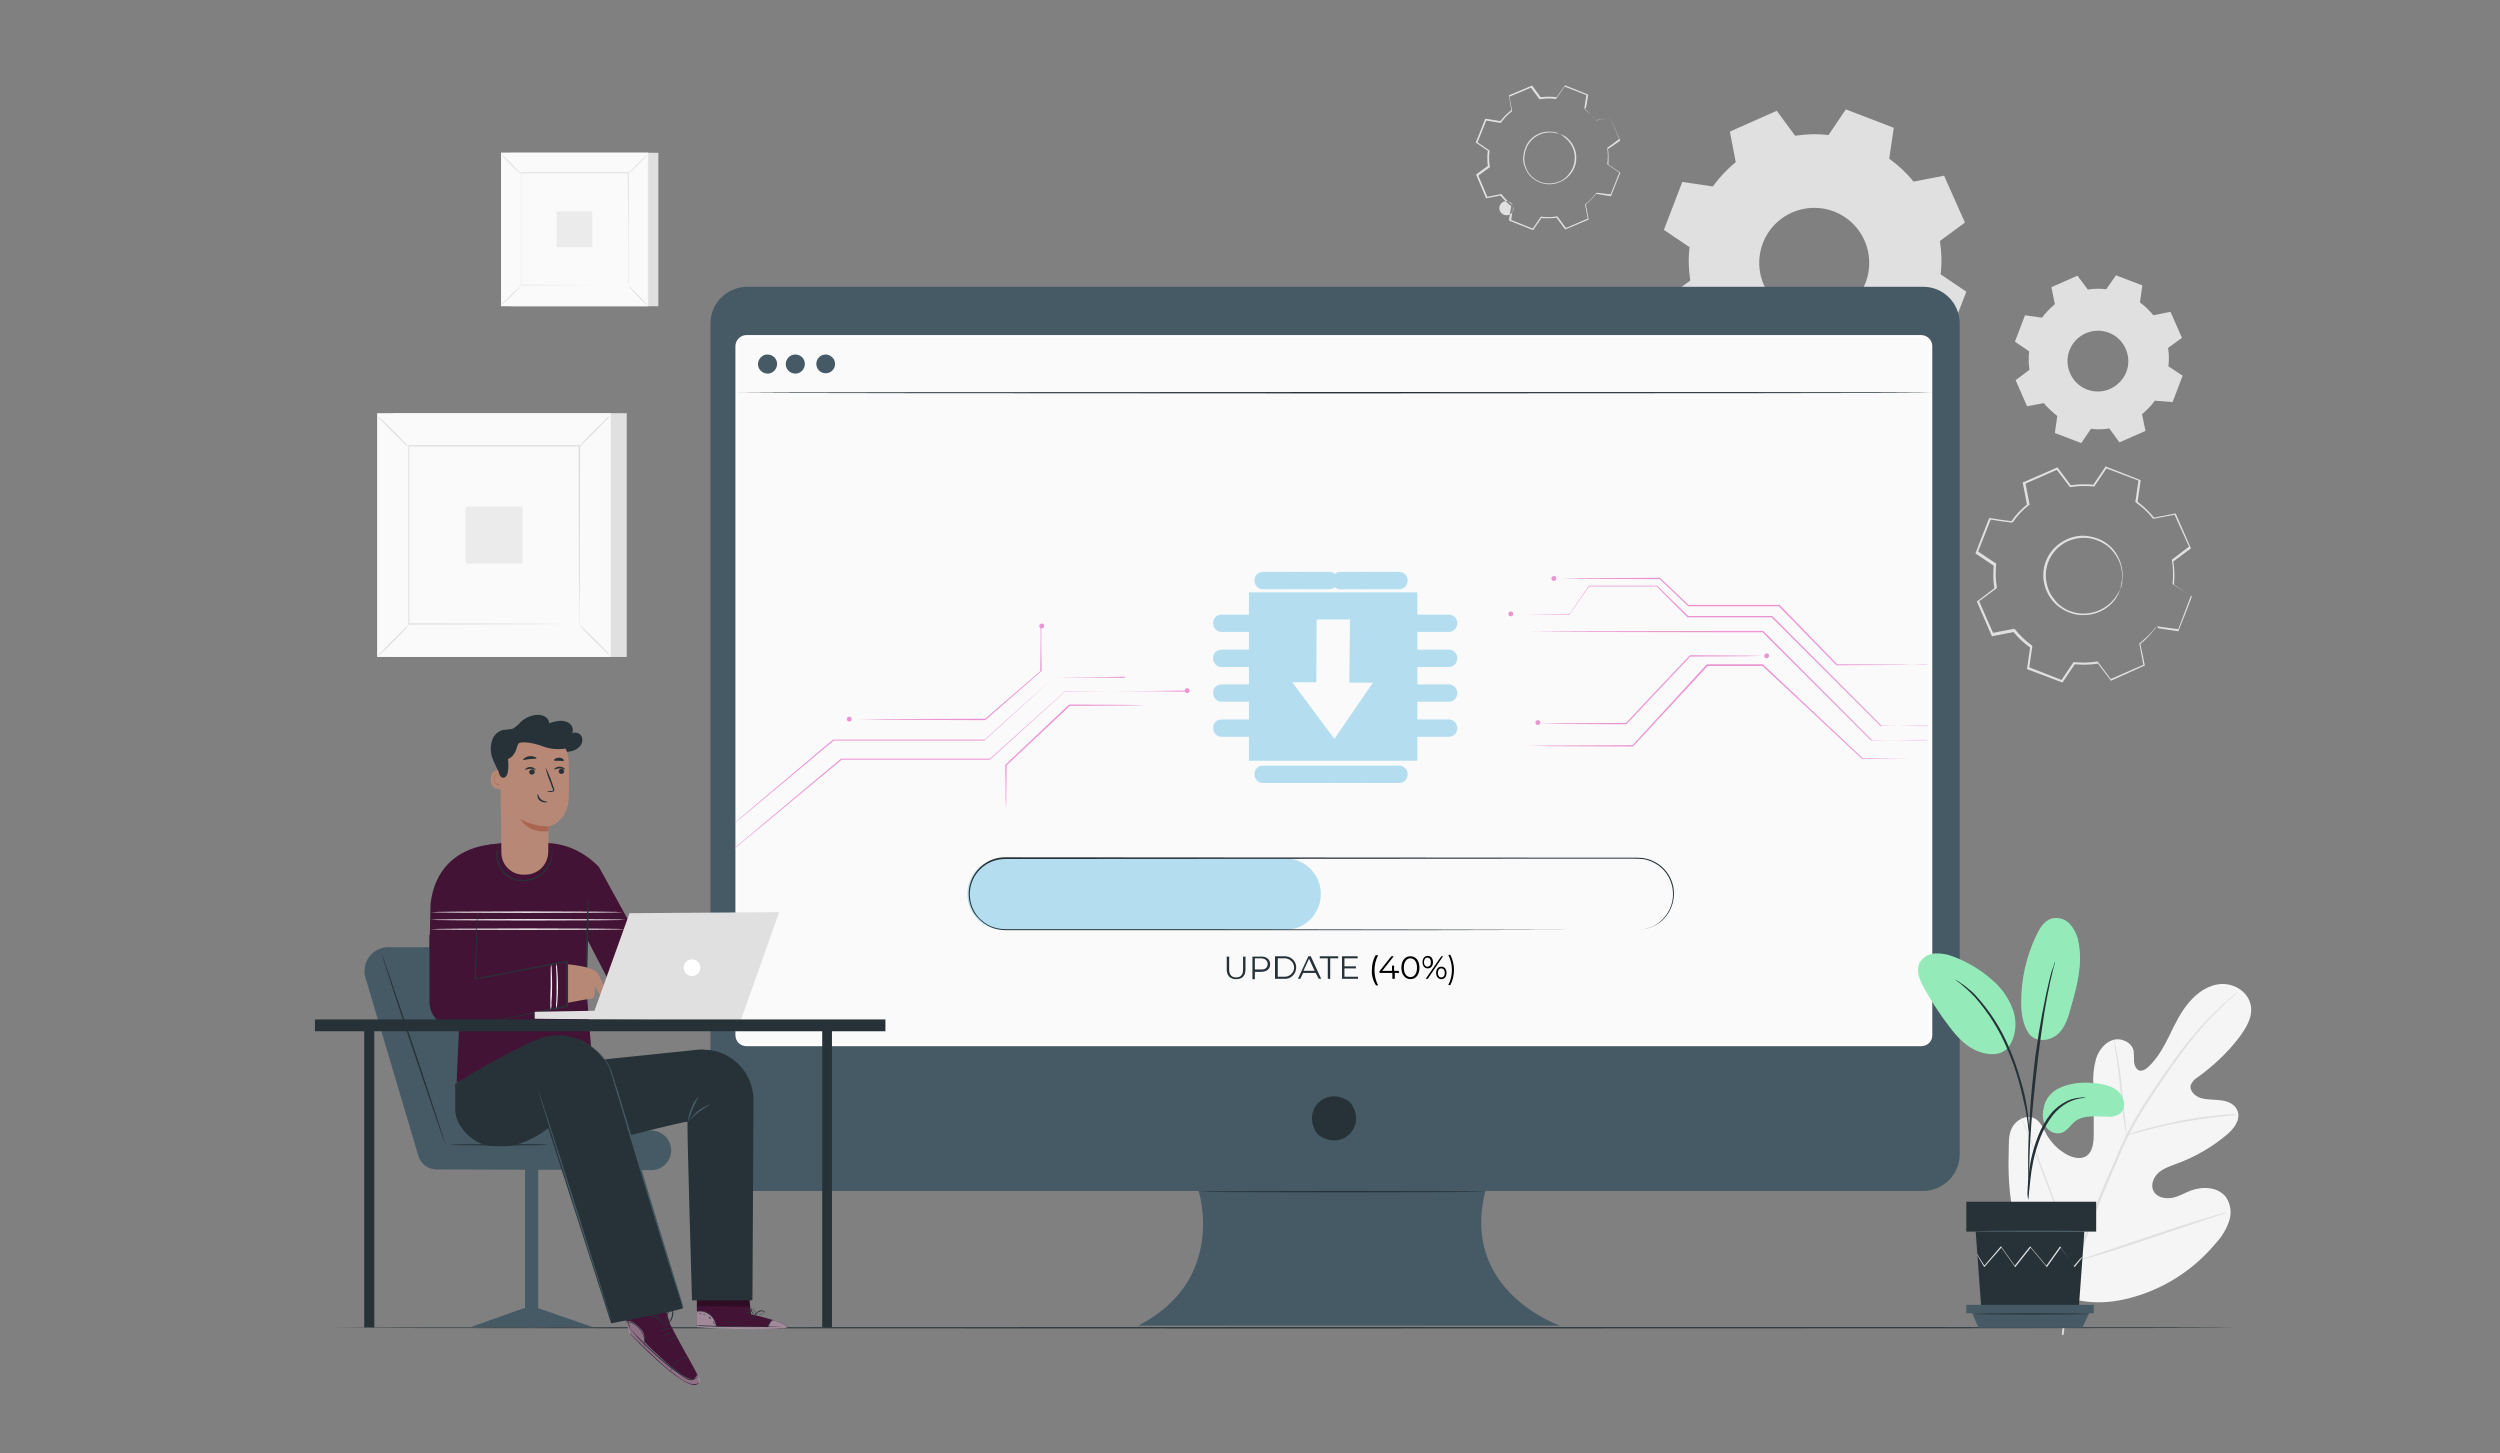 <?xml version="1.0" encoding="utf-8"?>
<!-- Generator: Adobe Illustrator 24.0.2, SVG Export Plug-In . SVG Version: 6.00 Build 0)  -->
<svg version="1.1" id="Capa_1" xmlns:svgjs="http://svgjs.com/svgjs"
	 xmlns="http://www.w3.org/2000/svg" xmlns:xlink="http://www.w3.org/1999/xlink" x="0px" y="0px" viewBox="0 0 720 418.5"
	 style="enable-background:new 0 0 720 418.5;" xml:space="preserve">
<rect x="0" y="0" width="720" height="418.5" fill="#808080" stroke="none"/>
<style type="text/css">
	.st0{fill:#F5F5F5;}
	.st1{fill:#E0E0E0;}
	.st2{fill:none;}
	.st3{fill-rule:evenodd;clip-rule:evenodd;fill:#E0E0E0;}
	.st4{fill:#FAFAFA;}
	.st5{fill:#EBEBEB;}
	.st6{fill:#263238;}
	.st7{fill:#455A64;}
	.st8{fill:#FFFFFF;}
	.st9{fill:#B4DEF0;}
	.st10{fill:#EB94D4;}
	.st11{fill:#421334;}
	.st12{fill:#B78876;}
	.st13{opacity:0.4;fill:#FFFFFF;enable-background:new    ;}
	.st14{opacity:0.5;}
	.st15{opacity:0.3;enable-background:new    ;}
	.st16{fill:#AA6550;}
	.st17{fill:#94EBB9;}
</style>
<g id="background-complete--inject-2">
	<path id="elg7453wguqkn" class="st0" d="M594,373.2c-13-9.1-16-25.9-15.5-41.1c0.1-2.5-0.2-5.2,1-7.4c1.2-2.2,4-3.7,6.3-2.7
		c1.9,0.9,2.7,3.1,3.7,4.9c1.4,2.4,3.5,4.4,5.9,5.7c1.6,0.8,3.6,1.3,5.2,0.5c2.2-1.2,2.4-4.2,2.4-6.7c0-4.7,0-9.4-0.1-14.1
		c-0.2-2.5,0.1-5,0.8-7.5c0.8-2.4,2.5-4.6,4.9-5.3s5.4,0.7,5.9,3.2c0.1,1,0.1,2.1,0.1,3.1c0.1,1,0.6,2.2,1.5,2.5s2-0.4,2.8-1.2
		c2.6-2.5,4.4-5.8,6-9.1s3.2-6.6,5.6-9.4c2.4-2.8,5.6-5,9.2-5.2s7.4,2,8.4,5.6s-1.2,7.1-3.4,10c-3.3,4.3-7.3,8-11.7,11.2
		c-0.9,0.5-1.5,1.2-2,2.1c-0.6,1.7,1,3.3,2.7,3.9c1.9,0.6,3.9,0.4,5.9,0.7c2,0.2,4.1,1.1,4.8,3c1,2.6-1.1,5.3-3.2,7
		c-4.2,3.5-9,6.3-14.2,8.2c-1.8,0.7-3.8,1.3-5.3,2.6c-1.5,1.3-2.4,3.6-1.5,5.3c0.9,1.8,3.2,2.3,5.2,2s3.7-1.4,5.5-2.1
		c3.5-1.3,7.9-1.1,10.2,1.9c1.4,2.1,1.7,4.7,0.8,7.1c-0.8,2.3-2.1,4.4-3.8,6.2c-5.5,6.6-12.6,11.6-20.7,14.5
		C609.4,375.4,602,376.1,594,373.2"/>
	<path id="eljravzgrbjjd" class="st1" d="M593.8,384.4c0.7-7,2.1-14,4.1-20.8c2.5-8.3,5.5-16.4,9-24.3l2.7-6.3c0.8-2,1.8-4.1,2.7-6
		c1.9-3.7,4-7.3,6.3-10.8c2.2-3.3,4.3-6.4,6.4-9.3c2-2.9,4-5.5,5.9-7.8c3-3.7,6.2-7.1,9.8-10.3c1.2-1.1,2.2-2,2.9-2.5l0.8-0.6
		c0.1-0.1,0.2-0.1,0.3-0.2c0,0-0.1,0.1-0.2,0.2l-0.7,0.7c-0.7,0.6-1.7,1.4-2.9,2.6c-3.5,3.2-6.7,6.7-9.6,10.4
		c-1.9,2.3-3.8,5-5.9,7.9c-2,2.9-4.2,6-6.3,9.3c-2.3,3.5-4.3,7-6.2,10.7c-1,1.9-1.8,3.9-2.7,6l-2.7,6.2c-3.4,7.9-6.4,16-9,24.3
		c-2,6.7-3.4,13.7-4.2,20.7"/>
	<path id="el36voqxgkdc9" class="st1" d="M612.5,327.1c-0.1-0.4-0.2-0.7-0.3-1.1c-0.1-0.7-0.3-1.7-0.5-3c-0.4-2.5-0.7-6-1.1-9.8
		c-0.4-3.8-0.8-7.3-1.2-9.8c-0.2-1.2-0.4-2.3-0.5-3c-0.1-0.4-0.1-0.7-0.1-1.1c0.1,0.3,0.3,0.7,0.3,1.1c0.2,0.7,0.4,1.7,0.6,2.9
		c0.5,2.5,1,6,1.4,9.8s0.7,7.2,1,9.8c0.1,1.2,0.2,2.2,0.3,3C612.5,326.3,612.5,326.7,612.5,327.1z"/>
	<path id="el1i86apgv1oyh" class="st1" d="M644.8,321c-0.4,0.1-0.9,0.2-1.3,0.2c-0.8,0.1-2,0.2-3.5,0.3c-3,0.3-7,0.9-11.5,1.7
		c-4.5,0.8-8.5,1.8-11.4,2.6c-1.4,0.4-2.6,0.7-3.4,0.9c-0.4,0.1-0.8,0.2-1.3,0.3c0.4-0.2,0.8-0.4,1.2-0.5c0.8-0.3,1.9-0.7,3.3-1.1
		c2.9-0.8,6.9-1.8,11.4-2.7c3.8-0.7,7.7-1.3,11.6-1.6c1.5-0.1,2.7-0.2,3.5-0.2C644,321,644.4,321,644.8,321z"/>
	<path id="el8uh8wipqy7d" class="st1" d="M598.4,363.1c-0.1-0.1-0.2-0.3-0.2-0.4l-0.6-1.2c-0.5-1-1.1-2.5-1.9-4.4
		c-1.6-3.7-3.6-8.9-5.7-14.7c-2.1-5.8-4.1-11-5.6-14.7c-0.7-1.8-1.3-3.3-1.8-4.4c-0.2-0.5-0.3-0.9-0.5-1.2c-0.1-0.1-0.1-0.3-0.1-0.4
		c0.1,0.1,0.2,0.3,0.2,0.4c0.1,0.3,0.3,0.7,0.6,1.2c0.5,1,1.1,2.5,1.9,4.4c1.6,3.7,3.6,8.9,5.7,14.7s4.1,11,5.6,14.7
		c0.7,1.8,1.3,3.3,1.8,4.4c0.2,0.5,0.4,0.9,0.5,1.2C598.3,362.8,598.3,362.9,598.4,363.1z"/>
	<path id="el101h3clc8nu" class="st1" d="M641.4,349.2c-0.1,0.1-0.3,0.1-0.4,0.2l-1.2,0.4l-4.6,1.5c-3.9,1.3-9.2,3.1-15.2,5.1
		s-11.3,3.8-15.2,4.9c-2,0.6-3.5,1.1-4.7,1.3l-1.3,0.3c-0.1,0.1-0.3,0.1-0.5,0.1c0.1-0.1,0.3-0.1,0.4-0.2l1.3-0.4l4.6-1.5
		c3.9-1.3,9.2-3.1,15.2-5.1s11.3-3.8,15.2-4.9c2-0.6,3.5-1.1,4.7-1.4l1.3-0.3C641.1,349.2,641.2,349.2,641.4,349.2z"/>
	<path id="elwg38wut6od" class="st2" d="M621.1,180.4c-1.3,1.8-2.9,3.5-4.7,4.9l1.2,6.2l-9.5,4.2l-3.8-5c-2.3,0.4-4.5,0.4-6.8,0.2
		l-3.5,5.2l-9.7-3.8l0.9-6.2c-1.8-1.3-3.5-2.9-4.9-4.7l-6.2,1.2l-4.2-9.6l5.1-3.8c-0.4-2.3-0.4-4.5-0.2-6.8l-5.2-3.5l3.7-9.7
		l6.2,0.9c1.3-1.8,2.9-3.5,4.7-4.9l-1.2-6.2l9.6-4.2l3.8,5c2.3-0.4,4.5-0.4,6.8-0.2l3.5-5.2l9.7,3.8l-0.9,6.2
		c1.8,1.3,3.5,2.9,4.9,4.7l6.2-1.2l4.2,9.5l-5,3.8c0.4,2.3,0.4,4.5,0.2,6.8l5.2,3.5l-3.8,9.7L621.1,180.4z M610.6,169.8
		c2.2-5.8-0.7-12.3-6.4-14.5c-5.8-2.2-12.3,0.7-14.5,6.4c-2.2,5.8,0.7,12.2,6.4,14.5C601.9,178.4,608.4,175.5,610.6,169.8
		L610.6,169.8z"/>
	<path id="el8cyv5enohy" class="st1" d="M610.6,169.8c-0.3,0.9-0.7,1.7-1.2,2.5c-1.4,2.1-3.6,3.7-6.1,4.4c-1.7,0.5-3.5,0.6-5.3,0.3
		c-2-0.4-3.9-1.3-5.5-2.6c-0.8-0.7-1.6-1.6-2.2-2.5c-0.6-1-1.1-2-1.4-3.1c-1.4-4.9,0.6-10,4.9-12.7c1.9-1.2,4.2-1.9,6.4-1.8
		c2.1,0.1,4.1,0.7,5.8,1.7c1.5,0.9,2.8,2.2,3.7,3.8c1.3,2.2,1.9,4.8,1.5,7.4C611.3,168,611,168.9,610.6,169.8
		c0.2-0.9,0.4-1.8,0.5-2.7c0.3-2.5-0.3-5-1.7-7.1c-0.9-1.4-2.1-2.7-3.6-3.5c-1.7-1-3.6-1.6-5.5-1.6c-1,0-2.1,0.1-3.1,0.4
		c-1.1,0.3-2.1,0.7-3,1.3c-4,2.6-5.9,7.4-4.6,12c0.3,1.1,0.7,2.1,1.3,3c0.6,0.9,1.2,1.7,2,2.4c2.8,2.5,6.6,3.3,10.2,2.3
		c2.4-0.7,4.5-2.1,6-4.1C609.7,171.4,610.1,170.6,610.6,169.8z"/>
	<path id="elmgryd587wlr" class="st1" d="M621.1,180.4c0.1,0,0.3,0,0.4,0l1.2,0.2l4.7,0.6l-0.1,0.1l3.7-9.8l0.1,0.2l-5.3-3.4
		l-0.1-0.1v-0.1c0.2-2.3,0.2-4.5-0.2-6.8v-0.1l0.1-0.1l5-3.8l-0.1,0.3l-4.3-9.5l0.3,0.1l-6.2,1.2h-0.2l-0.1-0.1
		c-1.4-1.8-3.1-3.3-4.9-4.6l-0.1-0.1v-0.2c0.3-1.9,0.6-4.1,0.9-6.2l0.2,0.3l-9.7-3.7l0.4-0.1l-3.5,5.2l-0.1,0.2H603
		c-2.2-0.2-4.5-0.2-6.7,0.2h-0.2l-0.1-0.2l-3.8-5l0.4,0.1l-9.5,4.2l0.2-0.4l1.2,6.2v0.2l-0.2,0.1c-1.8,1.4-3.3,3-4.6,4.9l0,0
		l-0.3,0.1h-0.1h-0.1H579l-0.4-0.1l-0.8-0.1l-1.6-0.2l-3.1-0.5l0.3-0.2c-1.3,3.3-2.5,6.5-3.8,9.7l-0.1-0.4l5.2,3.5l0.2,0.1v0.2
		c-0.2,2.2-0.2,4.5,0.2,6.7v0.2l-0.2,0.1l-5.1,3.8l0.1-0.4c1.4,3.3,2.8,6.4,4.2,9.6l-0.3-0.2l6.2-1.2h0.2l0.1,0.1
		c1.4,1.8,3,3.3,4.9,4.7l0.1,0.1v0.2c-0.3,2.1-0.6,4.2-0.9,6.2l-0.2-0.3l9.7,3.8l-0.3,0.1l3.5-5.2l0.1-0.1h0.1
		c2.2,0.2,4.5,0.2,6.7-0.2h0.1l0.1,0.1l3.8,5.1l-0.2-0.1l9.6-4.2l-0.1,0.2c-0.5-2.5-0.8-4.5-1.2-6.2v-0.1h0.1
		c1.3-1.1,2.6-2.3,3.7-3.5c0.3-0.4,0.6-0.7,0.8-1c0.1-0.1,0.2-0.2,0.3-0.3c-0.1,0.1-0.1,0.2-0.2,0.4c-0.2,0.2-0.4,0.6-0.8,1
		c-1.1,1.3-2.3,2.6-3.6,3.6v-0.1c0.4,1.7,0.8,3.7,1.3,6.2v0.1l-0.1,0l-9.5,4.3l-0.1,0.1l-0.1-0.1l-3.8-5l0.2,0.1
		c-2.3,0.4-4.6,0.4-6.9,0.2l0.2-0.1c-1.1,1.7-2.3,3.4-3.5,5.2l-0.1,0.2l-0.2-0.1l-9.8-3.7l-0.2-0.1v-0.2l0.9-6.2l0.1,0.3
		c-1.9-1.4-3.6-2.9-5-4.7l0.3,0.1l-6.2,1.2l-0.2,0.1l-0.1-0.2l-4.2-9.7l-0.1-0.2l0.2-0.1l5-3.8l-0.1,0.3c-0.4-2.3-0.4-4.6-0.2-6.9
		l0.1,0.3l-5.2-3.5l-0.2-0.1l0.1-0.2c1.2-3.2,2.5-6.5,3.8-9.8l0.1-0.2l0.3,0l3.1,0.5l1.6,0.2l0.8,0.1l0.4,0.1h0.2h0.1h0.1
		c-0.6,0.3-0.2,0.1-0.3,0.1l0,0c1.3-1.9,2.9-3.6,4.7-5l-0.1,0.3l-1.2-6.2l-0.1-0.3l0.2-0.1l9.6-4.2l0.2-0.1l0.2,0.2l3.8,5.1
		l-0.3-0.1c2.3-0.4,4.6-0.4,6.9-0.2l-0.3,0.1l3.5-5.2l0.1-0.2l0.2,0.1l9.7,3.8l0.2,0.1v0.2c-0.3,2.2-0.6,4.3-0.9,6.2l-0.1-0.3
		c1.9,1.4,3.5,3,5,4.8l-0.3-0.1l6.2-1.2l0.2,0l0.1,0.2l4.2,9.6l0.1,0.2l-0.1,0.1l-5.1,3.8l0.1-0.2c0.4,2.3,0.4,4.6,0.2,6.9l-0.1-0.2
		l5.2,3.5l0.1,0.1l-0.1,0.1c-1.5,4-2.8,7.2-3.8,9.7v0.1h-0.1l-4.6-0.7l-1.2-0.2C621.4,180.5,621.3,180.5,621.1,180.4z"/>
	<path id="elvwdytcyic2" class="st3" d="M552.2,96.4c-1.9,2.6-4.1,5-6.6,7l1.7,8.8l-13.5,6l-5.3-7.2c-3.2,0.5-6.4,0.6-9.6,0.2
		l-5,7.4l-13.8-5.3l1.3-8.8c-2.6-1.9-5-4.1-7-6.6l-8.8,1.7l-6-13.5l7.2-5.3c-0.5-3.2-0.6-6.4-0.2-9.6l-7.4-5l5.3-13.8l8.8,1.3
		c1.9-2.6,4.1-5,6.6-7l-1.7-8.8l13.5-6l5.3,7.2c3.2-0.5,6.4-0.6,9.6-0.2l5-7.4l13.8,5.3l-1.3,8.9c2.6,1.9,5,4.1,7,6.6l8.8-1.7
		l6,13.5l-7.2,5.3c0.5,3.2,0.6,6.4,0.2,9.6l7.4,5l-5.3,13.8L552.2,96.4L552.2,96.4z M537.3,81.4c3.1-8.2-0.9-17.3-9.1-20.5
		c-8.2-3.1-17.3,0.9-20.5,9.1c-3.1,8.2,0.9,17.3,9.1,20.5C525,93.6,534.1,89.5,537.3,81.4C537.3,81.4,537.3,81.4,537.3,81.4
		L537.3,81.4z"/>
	<path id="elcbckhhtmsxg" class="st3" d="M620.6,115.4c-1,1.4-2.3,2.7-3.7,3.9l1,4.8l-7.5,3.3l-2.9-4c-1.8,0.3-3.6,0.3-5.3,0.1
		l-2.8,4.1l-7.6-2.9l0.7-4.9c-1.4-1.1-2.7-2.3-3.9-3.7l-4.8,0.9l-3.3-7.5l4-3c-0.3-1.8-0.3-3.6-0.1-5.3l-4.1-2.8l2.9-7.6l4.9,0.7
		c1-1.4,2.3-2.7,3.7-3.9l-1-4.9l7.5-3.3l3,4c1.8-0.3,3.6-0.3,5.3-0.1l2.8-4l7.6,2.9l-0.7,4.9c1.4,1,2.7,2.3,3.9,3.7l4.9-1l3.3,7.5
		l-4,2.9c0.3,1.8,0.3,3.6,0.1,5.3l4.1,2.7l-2.9,7.6L620.6,115.4L620.6,115.4z M612.4,107.1c1.7-4.5-0.6-9.6-5.1-11.3
		s-9.6,0.6-11.3,5.1c-1.7,4.5,0.6,9.6,5.1,11.3C605.6,113.9,610.6,111.6,612.4,107.1L612.4,107.1z"/>
	<path id="elcd1xnfk3m5u" class="st2" d="M456.3,31.5c1.2,0.9,2.3,2,3.2,3.2l4.1-0.8l2.7,6.4l-3.4,2.5c0.2,1.5,0.2,3,0.1,4.5
		l3.5,2.4l-2.6,6.5l-4.2-0.7c-0.9,1.2-2,2.3-3.2,3.2l0.8,4.2l-6.4,2.7l-2.5-3.4c-1.5,0.2-3,0.2-4.5,0.1l-2.4,3.5l-6.5-2.6l0.7-4.2
		c-1.2-0.9-2.3-2-3.2-3.2l-4.1,0.8l-2.7-6.4l3.4-2.5c-0.2-1.5-0.2-3-0.1-4.5l-3.5-2.4l2.6-6.5l4.2,0.7c0.9-1.2,2-2.3,3.2-3.2
		l-0.8-4.2l6.4-2.7l2.5,3.4c1.5-0.2,3-0.2,4.5-0.1l2.4-3.5l6.5,2.6L456.3,31.5L456.3,31.5z M449.1,38.5c-3.8-1.5-8.2,0.4-9.7,4.2
		c-1.5,3.8,0.4,8.2,4.2,9.7c3.8,1.5,8.2-0.3,9.7-4.2C454.8,44.3,452.9,40,449.1,38.5C449.1,38.5,449.1,38.5,449.1,38.5L449.1,38.5z"
		/>
	<path id="elq2h6btuclur" class="st1" d="M449.1,38.5c0.6,0.2,1.2,0.5,1.7,0.8c1.4,1,2.4,2.4,2.9,4.1c0.7,2.5,0.1,5.2-1.7,7.1
		c-1,1.1-2.3,1.9-3.8,2.3c-3.2,0.9-6.7-0.5-8.4-3.3c-0.4-0.7-0.7-1.4-0.9-2.1c-0.2-0.7-0.3-1.5-0.2-2.2c0.1-1.4,0.5-2.7,1.2-3.9
		c1.6-2.5,4.5-3.8,7.5-3.3C447.9,38,448.5,38.2,449.1,38.5c-0.6-0.1-1.2-0.2-1.8-0.3c-4-0.5-7.7,2.3-8.2,6.4c0,0.2,0,0.5-0.1,0.7
		c0,0.7,0,1.4,0.2,2.1c0.2,0.7,0.5,1.4,0.8,2c1.7,2.7,4.9,4,8,3.2c0.7-0.2,1.4-0.4,2-0.8c0.6-0.4,1.2-0.9,1.6-1.4
		c1.7-1.8,2.3-4.4,1.7-6.8c-0.4-1.6-1.4-3-2.7-4C449.7,38.7,449,38.5,449.1,38.5z"/>
	<path id="elwa29t9puz3q" class="st1" d="M456.3,31.5v-0.3c0-0.2,0.1-0.5,0.1-0.8c0.1-0.7,0.3-1.8,0.5-3.1v0.1l-6.4-2.5l0.1,0
		l-2.4,3.5l0,0.1H448c-1.5-0.2-3-0.2-4.5,0.1h-0.1l-0.1-0.1c-0.8-1.1-1.6-2.2-2.5-3.4l0.2,0.1l-6.4,2.7l0.1-0.2
		c0.2,1.3,0.5,2.7,0.8,4.2v0.1l-0.1,0.1c-1.2,0.9-2.2,2-3.1,3.2l-0.1,0.1h-0.1l-4.2-0.7l0.2-0.1c-0.8,2-1.7,4.2-2.6,6.5l-0.1-0.2
		l3.5,2.4l0.1,0.1v0.1c-0.2,1.5-0.2,3,0.1,4.5v0.1l-0.1,0.1l-3.4,2.5l0.1-0.3c0.8,2,1.8,4.2,2.7,6.4l-0.2-0.1l4.1-0.8h0.1l0.1,0.1
		c0.9,1.2,2,2.2,3.2,3.1l0,0c-0.5-1-1.7-1.5-2.7-1c-1,0.5-1.5,1.7-1,2.7c0.5,1,1.7,1.5,2.7,1c1-0.4,1.4-1.5,1.1-2.5l0,0v0.1v0.1v0.1
		v0.3l-0.1,0.5l-0.2,1c-0.1,0.7-0.2,1.4-0.3,2.1l-0.1-0.2l6.5,2.6l-0.3,0.1c0.8-1.2,1.6-2.3,2.4-3.5l0.1-0.1h0.1
		c1.5,0.2,3,0.2,4.5-0.1h0.1l0.1,0.1l2.5,3.4l-0.2-0.1l6.5-2.8l-0.1,0.2c-0.3-1.4-0.5-2.8-0.8-4.1v-0.1l0.1-0.1
		c1.2-0.9,2.2-2,3.1-3.2l0.1-0.1h0.1L464,56l-0.2,0.1c0.9-2.3,1.8-4.4,2.6-6.5l0.1,0.2l-3.5-2.4l-0.1-0.1v-0.1c0.2-1.5,0.2-3,0-4.5
		v-0.1l0.1-0.1l3.4-2.5v0.2c-1.1-2.5-1.9-4.6-2.7-6.4l0.1,0.1l-4.2,0.7l0,0l0,0c-0.7-0.9-1.5-1.8-2.3-2.5l-0.6-0.5L456.3,31.5
		c0.2,0.1,0.2,0.1,0.3,0.2c0.2,0.1,0.4,0.3,0.7,0.5c0.9,0.7,1.7,1.6,2.4,2.5h-0.1l4.1-0.8h0.1v0.1l2.8,6.4v0.1l-0.1,0.1L463,43
		l0.1-0.1c0.2,1.5,0.2,3.1,0.1,4.6l-0.1-0.2l3.5,2.4l0.1,0.1l-0.1,0.1c-0.8,2-1.7,4.2-2.6,6.5l-0.1,0.1h-0.1l-4.2-0.7l0.2-0.1
		c-0.9,1.2-2,2.3-3.2,3.3l0.1-0.2c0.3,1.4,0.5,2.7,0.8,4.2v0.2l-0.1,0.1l-6.4,2.7l-0.2,0.1l-0.1-0.1l-2.5-3.4l0.2,0.1
		c-1.5,0.2-3.1,0.2-4.6,0.1l0.2-0.1l-2.4,3.5l-0.1,0.1l-0.2-0.1l-6.5-2.6l-0.2-0.1v-0.2c0.1-0.7,0.2-1.4,0.3-2.1l0.2-1l0.1-0.5
		l0-0.3v-0.1v-0.1l0,0c0.2,0.4,0.1,0.1,0.1,0.2l0,0c-1.2-0.9-2.3-2-3.3-3.2l0.2,0.1l-4.1,0.8H428l-0.1-0.2l-2.7-6.4l-0.1-0.2
		l0.1-0.1l3.4-2.5l-0.1,0.2c-0.2-1.5-0.2-3.1,0-4.6l0.1,0.2l-3.5-2.4l-0.1-0.1l0.1-0.2c0.9-2.2,1.8-4.4,2.6-6.5l0.1-0.1h0.2l4.2,0.7
		l-0.2,0.1c1-1.3,2.1-2.4,3.4-3.4l-0.1,0.2c-0.3-1.4-0.5-2.9-0.7-4.2v-0.1l0.1-0.1l6.4-2.7l0.1-0.1l0.1,0.1l2.5,3.4l-0.1-0.1
		c1.5-0.2,3.1-0.2,4.6,0l-0.1,0.1l2.4-3.4l0.1-0.1h0.1l6.5,2.6h0.1v0.1c-0.2,1.3-0.4,2.4-0.5,3.1c-0.1,0.3-0.1,0.6-0.2,0.8
		C456.3,31.3,456.3,31.4,456.3,31.5z"/>
	<rect id="el3akybzrpa1d" x="113.2" y="119" class="st1" width="67.3" height="70.2"/>
	<rect id="el1t7d2xst98j" x="108.6" y="119" class="st4" width="67.3" height="70.2"/>
	<path id="elyrapfwaf9mf" class="st1" d="M176,189.2h-67.4V119H176V189.2z M108.7,189.2h67.3V119h-67.3V189.2z"/>
	<rect id="elti6zv6qvvu" x="117.7" y="128.5" class="st4" width="49.2" height="51.3"/>
	<path id="elwd939v4y3vb" class="st1" d="M117.7,180.1c-0.3,0.5-0.8,1-1.2,1.4c-0.8,0.8-1.9,2-3.1,3.2s-2.4,2.3-3.2,3.1
		c-0.4,0.4-0.9,0.8-1.4,1.2c0.3-0.5,0.7-1,1.2-1.4c0.8-0.8,1.9-2,3.1-3.2c1.2-1.2,2.4-2.3,3.2-3.1
		C116.7,180.8,117.2,180.4,117.7,180.1z"/>
	<path id="elscijdzdtczk" class="st1" d="M166.9,180c0.5,0.3,1,0.8,1.4,1.2c0.8,0.8,2,1.9,3.2,3.1s2.3,2.4,3.1,3.2
		c0.4,0.4,0.8,0.9,1.2,1.4c-0.5-0.3-1-0.8-1.4-1.2c-0.8-0.8-2-1.9-3.2-3.1c-1.2-1.2-2.3-2.4-3.1-3.2
		C167.6,180.9,167.3,180.5,166.9,180z"/>
	<path id="elu3rpcmwq14d" class="st1" d="M166.8,128.6c0.4-0.5,0.8-1,1.2-1.4c0.8-0.8,1.9-2,3.1-3.2c1.2-1.2,2.4-2.3,3.2-3.1
		c0.4-0.4,0.9-0.8,1.4-1.2c-0.3,0.5-0.7,1-1.2,1.4c-0.8,0.8-1.9,2-3.1,3.2c-1.2,1.2-2.4,2.3-3.2,3.1
		C167.8,127.9,167.3,128.3,166.8,128.6z"/>
	<path id="elpxci0qx66hc" class="st1" d="M117.6,128.7c-0.5-0.3-1-0.8-1.4-1.2c-0.8-0.8-2-1.9-3.2-3.1s-2.3-2.4-3.1-3.2
		c-0.5-0.4-0.8-0.9-1.2-1.4c0.5,0.4,1,0.8,1.4,1.2c0.8,0.8,2,1.9,3.2,3.1c1.2,1.2,2.3,2.4,3.1,3.2
		C116.9,127.7,117.2,128.2,117.6,128.7z"/>
	<path id="elrpqorybtojj" class="st1" d="M166.8,179.8c0,0,0-0.1,0-0.3c0-0.2,0-0.4,0-0.7c0-0.6,0-1.6,0-2.8c0-2.4,0-6-0.1-10.5
		c0-9-0.1-21.8-0.1-37.1l0.2,0.2h-49.1l0,0l0.2-0.2c0,18.8,0,36.4,0,51.3l-0.2-0.2l35.5,0.1l10,0.1h2.6h0.7H166h-2.6l-9.9,0.1
		l-35.7,0.1h-0.2v-0.2c0-14.9,0-32.5,0-51.3v-0.2h0.2h49.1h0.2v0.2c0,15.4-0.1,28.2-0.1,37.2c0,4.5,0,8-0.1,10.4c0,1.2,0,2.1,0,2.7
		c0,0.3,0,0.5,0,0.7C166.9,179.5,166.9,179.6,166.8,179.8z"/>
	<rect id="elzy9l21tchbk" x="134.1" y="145.9" class="st5" width="16.4" height="16.4"/>
	<rect id="elh3vufqsly1n" x="147.2" y="44" class="st1" width="42.4" height="44.2"/>
	<rect id="elka1yqkn9kbe" x="144.3" y="44" class="st4" width="42.4" height="44.2"/>
	<path id="el1r99wws9tnk" class="st1" d="M186.7,88.1h-42.4V43.9h42.4V88.1z M144.3,88.1h42.3V44h-42.3V88.1z"/>
	<rect id="elgu3oye5zvi5" x="150" y="49.9" class="st4" width="31" height="32.3"/>
	<path id="elmyf5cbs9l78" class="st1" d="M150,82.4c-0.2,0.3-0.5,0.6-0.8,0.9c-0.5,0.5-1.2,1.2-2,2c-0.8,0.8-1.5,1.4-2,1.9
		c-0.3,0.3-0.6,0.5-0.9,0.7c0.2-0.3,0.5-0.6,0.8-0.9c0.5-0.5,1.2-1.2,2-2c0.8-0.8,1.5-1.5,2-1.9C149.4,82.9,149.7,82.6,150,82.4z"/>
	<path id="el6yo4pmr5ayl" class="st1" d="M181,82.3c0.3,0.2,0.6,0.5,0.9,0.8c0.5,0.5,1.2,1.2,2,2c0.8,0.8,1.5,1.5,1.9,2
		c0.3,0.3,0.5,0.6,0.7,0.9c-0.3-0.2-0.6-0.5-0.9-0.8c-0.5-0.5-1.2-1.2-2-2s-1.5-1.5-1.9-2C181.4,82.9,181.2,82.6,181,82.3z"/>
	<path id="elkf7b1nuxmpc" class="st1" d="M180.9,50c0.2-0.3,0.5-0.6,0.8-0.9c0.5-0.5,1.2-1.2,2-2c0.8-0.8,1.5-1.4,2-1.9
		c0.3-0.3,0.6-0.5,0.9-0.7c-0.2,0.3-0.5,0.6-0.8,0.9c-0.5,0.5-1.2,1.2-2,2c-0.8,0.8-1.5,1.4-2,1.9C181.5,49.5,181.2,49.8,180.9,50z"
		/>
	<path id="elvepy9awi2fo" class="st1" d="M149.9,50.1c-0.3-0.2-0.6-0.5-0.9-0.8c-0.5-0.5-1.2-1.2-2-2c-0.8-0.8-1.4-1.5-1.9-2
		c-0.3-0.3-0.5-0.6-0.7-0.9c0.3,0.2,0.6,0.5,0.9,0.8c0.5,0.5,1.2,1.2,2,2s1.5,1.5,1.9,2C149.5,49.4,149.7,49.7,149.9,50.1z"/>
	<path id="elnq5qysp902b" class="st1" d="M180.9,82.2c0,0,0-0.1,0-0.2s0-0.3,0-0.5c0-0.4,0-1,0-1.7c0-1.5,0-3.8,0-6.6
		c0-5.6,0-13.7-0.1-23.4l0.1,0.1H150l0,0l0.1-0.1c0,11.9,0,22.9,0,32.3L150,82l22.4,0.1h6.3h1.7l0,0h-1.7h-6.3l-22.4,0.1h0V82
		c0-9.3,0-20.4,0-32.3v-0.1h0.1h30.9h0.1v0.1c0,9.7-0.1,17.8-0.1,23.4c0,2.8,0,5,0,6.6c0,0.7,0,1.3,0,1.7c0,0.2,0,0.3,0,0.4
		L180.9,82.2z"/>
	<rect id="el0yd7j1392qxi" x="160.3" y="60.9" class="st5" width="10.3" height="10.3"/>
</g>
<g id="Floor--inject-2">
	<path id="elycvj7kqbll" class="st6" d="M643.6,382.4c0,0.1-122.6,0.2-273.8,0.2S96,382.5,96,382.4s122.6-0.2,273.8-0.2
		S643.6,382.2,643.6,382.4z"/>
</g>
<g id="Device--inject-2">
	<path id="elejfh2im0f9r" class="st7" d="M553.9,82.6H215.2c-5.8,0-10.6,4.7-10.6,10.6v239.2c0,5.8,4.7,10.6,10.6,10.6h130
		c0,0,8.3,25.6-17.4,38.8h121.5c0,0-28.9-9.9-21.5-38.8h126c5.8,0,10.6-4.7,10.6-10.6V93.2C564.4,87.3,559.7,82.6,553.9,82.6z"/>
	<path id="el2yehacfaprg" class="st6" d="M389.1,317.8c4.6,6.6-2.6,13.8-9.2,9.2c-0.2-0.2-0.4-0.3-0.6-0.6
		c-4.6-6.6,2.6-13.8,9.2-9.2C388.7,317.4,388.9,317.6,389.1,317.8z"/>
	<path id="elfdhoslzx1uu" class="st4" d="M215,96.9h338.3c1.5,0,2.7,1.2,2.7,2.7v198.5c0,1.5-1.2,2.7-2.7,2.7H215
		c-1.5,0-2.7-1.2-2.7-2.7V99.7C212.3,98.2,213.5,96.9,215,96.9z"/>
	<path id="elltoxvlg8xy" class="st8" d="M553.3,301.3H215c-1.8,0-3.2-1.4-3.2-3.2c0,0,0,0,0,0V99.7c0-1.7,1.4-3.2,3.2-3.2h338.3
		c1.7,0,3.2,1.4,3.2,3.2v198.5C556.5,299.9,555.1,301.3,553.3,301.3C553.4,301.3,553.3,301.3,553.3,301.3z M215,97.4
		c-1.3,0-2.3,1-2.3,2.3v198.5c0,1.3,1,2.3,2.3,2.3h338.3c1.3,0,2.3-1,2.3-2.3V99.7c0-1.3-1-2.3-2.3-2.3H215z"/>
	<path id="eldhyhityby8v" class="st7" d="M240.5,104.8c0,1.5-1.2,2.7-2.7,2.7c-1.5,0-2.7-1.2-2.7-2.7s1.2-2.7,2.7-2.7l0,0
		C239.2,102.1,240.5,103.3,240.5,104.8z"/>
	<path id="elo9wq8xtnufk" class="st7" d="M223.8,104.8c0,1.5-1.2,2.8-2.7,2.8c-1.5,0-2.8-1.2-2.8-2.7c0-1.5,1.2-2.8,2.7-2.8
		c0,0,0,0,0,0C222.6,102.1,223.8,103.3,223.8,104.8z"/>
	<path id="elkjxled4swb" class="st7" d="M231.8,104.8c0,1.5-1.2,2.8-2.7,2.8s-2.8-1.2-2.8-2.7s1.2-2.8,2.7-2.8c0,0,0,0,0,0
		C230.6,102.1,231.8,103.3,231.8,104.8C231.8,104.8,231.8,104.8,231.8,104.8z"/>
	<path id="elecbl25xo3o6" class="st6" d="M556.3,113.1c0,0.1-77.1,0.2-172.1,0.2S212,113.2,212,113.1c0-0.1,77.1-0.2,172.2-0.2
		S556.3,112.9,556.3,113.1z"/>
	<path id="el7l6gqiqsqe2" class="st9" d="M288.9,247.2h81.2c5.7,0,10.3,4.6,10.3,10.3v0c0,5.7-4.6,10.3-10.3,10.3h-81.2
		c-5.7,0-10.3-4.6-10.3-10.3v0C278.6,251.8,283.2,247.2,288.9,247.2z"/>
	<path id="elp2lqln3ycl" class="st6" d="M471.6,267.8c1.4,0,2.9-0.4,4.2-0.9c1.6-0.7,3-1.9,4-3.3c3.4-4.5,2.4-11-2.1-14.3
		c-1.4-1-3-1.7-4.7-1.9c-0.9-0.1-1.8-0.1-2.7-0.1h-2.8h-26.2l-151.8,0.1c-5.6,0-10.1,4.4-10.2,10c0,1.9,0.5,3.8,1.5,5.4
		c0.9,1.5,2.2,2.7,3.8,3.6c1.5,0.8,3.3,1.2,5,1.2h50.9l68.2,0.1l46,0.1l12.5,0h3.2L471.6,267.8h-1.1h-3.2h-12.5l-46,0.1l-68.2,0
		h-40.3h-10.5c-1.8,0-3.6-0.4-5.3-1.3c-1.6-0.9-3-2.2-4-3.7c-3-5-1.4-11.5,3.6-14.5c1.6-1,3.5-1.5,5.4-1.5l151.8,0.1h26.2h2.8
		c0.9,0,1.8,0,2.8,0.1c5.7,0.8,9.7,6,8.9,11.7c-0.5,3.6-2.8,6.7-6.1,8.1c-1,0.4-2.1,0.7-3.1,0.8C472,267.8,471.6,267.8,471.6,267.8z
		"/>
	<path id="elcck0wj5ozjo" class="st6" d="M353.3,279.2v-3.7h0.7v3.7c0,1.5,0.7,2.3,2,2.3c1.3,0,2-0.7,2-2.3v-3.7h0.7v3.7
		c0,1.9-1,2.8-2.7,2.8C354.3,282,353.3,281,353.3,279.2z"/>
	<path id="elboqblojbns5" class="st6" d="M365.8,277.7c0,1.4-1,2.2-2.7,2.2h-1.7v2.1h-0.7v-6.5h2.4
		C364.7,275.4,365.8,276.3,365.8,277.7z M365.1,277.7c0-1-0.7-1.7-2-1.7h-1.7v3.2h1.7C364.4,279.3,365,278.7,365.1,277.7
		L365.1,277.7z"/>
	<path id="el3cgxw1nnh3" class="st6" d="M367.2,275.4h2.6c1.8-0.1,3.4,1.2,3.5,3c0.1,1.8-1.2,3.4-3,3.5c-0.2,0-0.3,0-0.5,0h-2.6
		V275.4z M369.8,281.3c1.5,0.1,2.7-1,2.9-2.4c0.1-1.5-1-2.7-2.4-2.9c-0.1,0-0.3,0-0.4,0h-1.9v5.3H369.8z"/>
	<path id="el173kcz19oa9" class="st6" d="M378.9,280.2h-3.6l-0.8,1.7h-0.7l3-6.5h0.7l3,6.5h-0.7L378.9,280.2z M378.6,279.6l-1.6-3.5
		l-1.6,3.5H378.6z"/>
	<path id="elip9iw3523m" class="st6" d="M382.4,276h-2.3v-0.6h5.3v0.6h-2.3v5.9h-0.7L382.4,276z"/>
	<path id="el9bgp3q40m2" class="st6" d="M391.1,281.3v0.6h-4.6v-6.5h4.5v0.6h-3.8v2.3h3.3v0.6h-3.3v2.4H391.1z"/>
	<path id="elv8dcmv10aze" d="M395.1,279.4c0-1.5,0.3-3,1.1-4.3h0.7c-1.4,2.7-1.4,6,0,8.7h-0.6C395.4,282.4,395,280.9,395.1,279.4z"
		/>
	<path id="elei2exuuehlm" d="M403,280.2h-1.3v1.7H401v-1.7h-3.7v-0.5l3.4-4.3h0.7l-3.3,4.2h2.8v-1.5h0.6v1.5h1.3L403,280.2z"/>
	<path id="elqh760nb60i" d="M403.6,278.7c0-2.1,1.1-3.3,2.6-3.3c1.5,0,2.6,1.2,2.6,3.3s-1.1,3.3-2.6,3.3S403.6,280.7,403.6,278.7z
		 M408.1,278.7c0-1.7-0.8-2.7-1.9-2.7s-1.9,1-1.9,2.7s0.8,2.7,1.9,2.7C407.3,281.4,408.1,280.4,408.1,278.7z"/>
	<path id="el1y0av3wctac" d="M409.7,277.1c0-1.1,0.6-1.8,1.5-1.8s1.5,0.7,1.5,1.8c0,1.1-0.6,1.8-1.5,1.8S409.7,278.2,409.7,277.1z
		 M412.1,277.1c0-0.8-0.4-1.3-1-1.3s-1,0.5-1,1.3s0.4,1.3,1,1.3S412.1,278,412.1,277.1L412.1,277.1z M415.1,275.4h0.5l-4.4,6.5h-0.6
		L415.1,275.4z M413.6,280.2c0-1.1,0.6-1.8,1.5-1.8s1.5,0.7,1.5,1.8c0,1.1-0.6,1.8-1.5,1.8S413.6,281.2,413.6,280.2L413.6,280.2z
		 M416.1,280.2c0-0.8-0.4-1.3-1-1.3s-1,0.5-1,1.3c0,0.8,0.4,1.3,1,1.3S416.1,281,416.1,280.2L416.1,280.2z"/>
	<path id="elt8r7zk3zzd" d="M417.1,283.7c1.4-2.7,1.4-6,0-8.7h0.6c1.4,2.7,1.4,6,0,8.7H417.1z"/>
	<rect id="eliqqscw4v0la" x="359.7" y="170.6" class="st9" width="48.5" height="48.5"/>
	<polygon id="elokryt0oypp" class="st4" points="379.2,178.4 379.1,196.5 372.2,196.5 384.3,212.8 395.4,196.6 388.6,196.6 
		388.8,178.4 	"/>
	<path id="elorrfk9x347" class="st9" d="M408.1,177h9.2c1.3,0,2.4,1.1,2.4,2.4v0.2c0,1.3-1.1,2.4-2.4,2.4h-9.2
		c-1.3,0-2.4-1.1-2.4-2.4v-0.2C405.6,178.1,406.7,177,408.1,177z"/>
	<path id="elhjdse0239dj" class="st9" d="M408.1,187.1h9.2c1.3,0,2.4,1.1,2.4,2.4v0.2c0,1.3-1.1,2.4-2.4,2.4h-9.2
		c-1.3,0-2.4-1.1-2.4-2.4v-0.2C405.6,188.2,406.7,187.1,408.1,187.1z"/>
	<path id="eljn8tgtav6b" class="st9" d="M408.1,197.1h9.2c1.3,0,2.4,1.1,2.4,2.4v0.2c0,1.3-1.1,2.4-2.4,2.4h-9.2
		c-1.3,0-2.4-1.1-2.4-2.4v-0.2C405.6,198.2,406.7,197.1,408.1,197.1z"/>
	<path id="elim0539nlqy" class="st9" d="M408.1,207.2h9.2c1.3,0,2.4,1.1,2.4,2.4v0.2c0,1.3-1.1,2.4-2.4,2.4h-9.2
		c-1.3,0-2.4-1.1-2.4-2.4v-0.2C405.6,208.3,406.7,207.2,408.1,207.2z"/>
	<path id="elslsrqs5j9i" class="st9" d="M351.8,177h9.2c1.3,0,2.4,1.1,2.4,2.4v0.2c0,1.3-1.1,2.4-2.4,2.4h-9.2
		c-1.3,0-2.4-1.1-2.4-2.4v-0.2C349.3,178.1,350.4,177,351.8,177z"/>
	<path id="eleaw7o64ihev" class="st9" d="M351.8,187.1h9.2c1.3,0,2.4,1.1,2.4,2.4v0.2c0,1.3-1.1,2.4-2.4,2.4h-9.2
		c-1.3,0-2.4-1.1-2.4-2.4v-0.2C349.3,188.2,350.4,187.1,351.8,187.1z"/>
	<path id="elw5h6z4cwesq" class="st9" d="M351.8,197.1h9.2c1.3,0,2.4,1.1,2.4,2.4v0.2c0,1.3-1.1,2.4-2.4,2.4h-9.2
		c-1.3,0-2.4-1.1-2.4-2.4v-0.2C349.3,198.2,350.4,197.1,351.8,197.1z"/>
	<path id="els7lxwjfdm3" class="st9" d="M351.8,207.2h9.2c1.3,0,2.4,1.1,2.4,2.4v0.2c0,1.3-1.1,2.4-2.4,2.4h-9.2
		c-1.3,0-2.4-1.1-2.4-2.4v-0.2C349.3,208.3,350.4,207.2,351.8,207.2z"/>
	<g id="elab622b08pjs">
		<path class="st9" d="M363.7,164.7h9.2c1.3,0,2.4,1.1,2.4,2.4v0.2c0,1.3-1.1,2.4-2.4,2.4h-9.2c-1.3,0-2.4-1.1-2.4-2.4v-0.2
			C361.3,165.8,362.3,164.7,363.7,164.7z"/>
	</g>
	<g id="elup04sywggs">
		<path class="st9" d="M373.7,164.7h9.2c1.3,0,2.4,1.1,2.4,2.4v0.2c0,1.3-1.1,2.4-2.4,2.4h-9.2c-1.3,0-2.4-1.1-2.4-2.4v-0.2
			C371.3,165.8,372.4,164.7,373.7,164.7z"/>
	</g>
	<g id="el9cf7lhmiar">
		<path class="st9" d="M385.8,164.7h7.6c1.1,0,2,1.1,2,2.4v0.2c0,1.3-0.9,2.4-2,2.4h-7.6c-1.1,0-2-1.1-2-2.4v-0.2
			C383.8,165.8,384.7,164.7,385.8,164.7z"/>
	</g>
	<g id="elgh4kw60wkvs">
		<path class="st9" d="M393.8,164.7h9.2c1.3,0,2.4,1.1,2.4,2.4v0.2c0,1.3-1.1,2.4-2.4,2.4h-9.2c-1.3,0-2.4-1.1-2.4-2.4v-0.2
			C391.4,165.8,392.5,164.7,393.8,164.7z"/>
	</g>
	<g id="elyw3jz7voo2g">
		<path class="st9" d="M363.7,220.5h9.2c1.3,0,2.4,1.1,2.4,2.4v0.2c0,1.3-1.1,2.4-2.4,2.4h-9.2c-1.3,0-2.4-1.1-2.4-2.4v-0.2
			C361.3,221.6,362.3,220.5,363.7,220.5z"/>
	</g>
	<g id="el9vaytjhlqkk">
		<path class="st9" d="M373.7,220.5h9.2c1.3,0,2.4,1.1,2.4,2.4v0.2c0,1.3-1.1,2.4-2.4,2.4h-9.2c-1.3,0-2.4-1.1-2.4-2.4v-0.2
			C371.3,221.6,372.4,220.5,373.7,220.5z"/>
	</g>
	<g id="elju5six1l3ap">
		<path class="st9" d="M383.8,220.5h9.2c1.3,0,2.4,1.1,2.4,2.4v0.2c0,1.3-1.1,2.4-2.4,2.4h-9.2c-1.3,0-2.4-1.1-2.4-2.4v-0.2
			C381.4,221.6,382.4,220.5,383.8,220.5z"/>
	</g>
	<g id="elsdxqhvid1ai">
		<path class="st9" d="M393.8,220.5h9.2c1.3,0,2.4,1.1,2.4,2.4v0.2c0,1.3-1.1,2.4-2.4,2.4h-9.2c-1.3,0-2.4-1.1-2.4-2.4v-0.2
			C391.4,221.6,392.5,220.5,393.8,220.5z"/>
	</g>
	<path id="elj5tmmv8et7g" class="st10" d="M341.8,198.9h-0.6h-1.9l-7.1,0.1l-25.5,0.1l0.1,0l-21.6,19.6l-0.1,0.1h-9.4h-33.4l0.1,0
		c-9.2,7.6-16.9,14.1-22.4,18.6l-6.3,5.2l-1.7,1.4l-0.4,0.3c-0.1,0.1-0.2,0.1-0.2,0.1l0.1-0.1c0.1-0.1,0.2-0.2,0.4-0.4l1.7-1.4
		l6.3-5.3l22.3-18.7l0.1,0h0.1h33.4h9.3l-0.1,0.1l21.7-19.5l0.1-0.1h0.1l25.5,0.1l7.1,0.1h1.9L341.8,198.9z"/>
	<path id="el8os01tmr9cn" class="st10" d="M299.9,180.1c0,0.1,0,0.2,0,0.2v0.7c0,0.6,0,1.5,0,2.6c0,2.3,0,5.5,0.1,9.5v0.1l-0.1,0.1
		l-16,14l-0.1,0.1h-2.6l-26-0.1l-7.9-0.1l-2.2,0c-0.2,0-0.5,0-0.7,0c0.2,0,0.5,0,0.7,0l2.2,0l7.9-0.1l26-0.1h2.5l-0.1,0.1l16.1-13.9
		l-0.1,0.1c0-4,0.1-7.2,0.1-9.5c0-1.1,0-2,0-2.6c0-0.3,0-0.5,0-0.7C299.9,180.3,299.9,180.2,299.9,180.1z"/>
	<path id="el5qucdc50j6" class="st10" d="M289.7,233.7c0,0,0-0.1,0-0.2c0-0.2,0-0.4,0-0.7c0-0.7,0-1.6-0.1-2.7c0-2.4,0-5.7-0.1-9.7
		v-0.1l0.1-0.1l13-12.3l5.2-4.9l0.1-0.1h0.1l17.2,0.1l5,0.1h1.4c0.2,0,0.3,0,0.5,0c-0.2,0-0.3,0-0.5,0l-1.4,0l-5,0.1l-17.2,0.1
		l0.1,0l-5.2,4.9l-13.1,12.3l0.1-0.1c0,4-0.1,7.3-0.1,9.7c0,1.1,0,2-0.1,2.7c0,0.3,0,0.5,0,0.7C289.7,233.5,289.7,233.6,289.7,233.7
		z"/>
	<path id="el6wvr3ebatjv" class="st10" d="M324.1,194.9h-0.4h-1.1l-4.1,0.1l-15.1,0.1h0.1l-19.9,18.1l-0.1,0.1h-16.7H240l0.1,0
		l-20.7,17.3l-5.9,4.9l-1.6,1.3l-0.4,0.3l-0.1,0.1c0,0,0-0.1,0.1-0.1l0.4-0.4l1.5-1.3l5.9-5l20.6-17.4h0.1h0.1H267h16.6l-0.1,0.1
		c7.5-6.8,14.4-13,20-18l0,0h0.1l15.1,0.1h4.1h1.1L324.1,194.9z"/>
	<path id="eleg2w4c3kh68" class="st10" d="M555.2,209H555h-0.7h-2.7l-10,0.1h0h0l-31.5-31.4l0.2,0.1H486l-0.1-0.1l-8.9-8.9l0.1,0.1
		h-19.5l0.1-0.1l-5.6,8.1l0,0.1h-0.1l-12.8-0.1h-3.4H435c-0.1,0-0.2,0-0.3,0h0.3h0.9h3.4l12.8-0.1l-0.1,0.1l5.5-8.1l0.1-0.1h0.1
		h19.5h0.1l0.1,0.1l8.9,8.7l-0.2-0.1h24.3l0.1,0.1l31.4,31.5h-0.1l10,0.1h2.7h0.7C555.1,209,555.2,209,555.2,209z"/>
	<path id="elpnqp1orwnje" class="st10" d="M555.2,213.1c-0.1,0-0.2,0-0.3,0h-0.8h-3.2l-12,0.1h-0.1l0,0l-31.3-31.2l0.2,0.1h-6.2
		l-47.2-0.1l-14.3-0.1l-3.9,0h-1h-0.3c0.1,0,0.2,0,0.3,0h1h3.9l14.3-0.1l47.2-0.1h6.3l0.1,0.1l31.2,31.3l-0.1,0l12,0.1h3.2h0.8
		L555.2,213.1z"/>
	<path id="el7mngq33o8vs" class="st10" d="M555.2,191.4h-0.5h-1.4l-5.3,0.1l-19,0.1h-0.1l-0.1-0.1l-16.6-17l0.2,0.1h-26.2l-0.1-0.1
		l-8.2-7.8l0.1,0.1l-22.3-0.1l-6.3-0.1h-1.7h-0.4h-0.1c0,0,0.1,0,0.1,0h0.4h1.7l6.3-0.1l22.3-0.1h0.1l0.1,0.1l8.2,7.8l-0.1-0.1h26.2
		l0.1,0.1l16.6,17.1l-0.1-0.1l19,0.1l5.3,0.1h1.4L555.2,191.4z"/>
	<path id="elk8ywtuabi4p" class="st10" d="M555.2,218.5h-0.3h-1h-3.7l-13.8,0.1h-0.1v0l-28.8-26.9l0.1,0.1h-15.9l0.2-0.1l-21.5,23.2
		l-0.1,0.1h-0.1l-23.3-0.1l-6.5-0.1h-1.7h-0.6h0.6h1.7l6.5-0.1l23.3-0.1l-0.1,0.1l21.4-23.3l0.1-0.1h16.1l0.1,0.1l28.7,27l-0.1,0
		l13.8,0.1l3.7,0h1L555.2,218.5z"/>
	<path id="eltg2m6879vnl" class="st10" d="M509.2,188.9c-0.1,0-0.3,0-0.4,0h-1.2l-4.6,0.1l-16.2,0.1l0.1-0.1l-10.7,11.3l-7.7,8.2
		l-0.1,0.1h-0.1l-19.3-0.1l-5.6-0.1H442c-0.2,0-0.3,0-0.5,0c0.2,0,0.3,0,0.5,0h1.5l5.6-0.1l19.3-0.1l-0.2,0.1l7.7-8.2l10.7-11.3
		l0.1-0.1h0.1l16.2,0.1l4.6,0.1h1.2C508.9,188.8,509.1,188.8,509.2,188.9z"/>
	<path id="elrywgkg1ofy" class="st10" d="M300.7,180.3c0,0.4-0.3,0.7-0.7,0.7c-0.4,0-0.7-0.3-0.7-0.7c0-0.4,0.3-0.7,0.7-0.7
		C300.4,179.5,300.7,179.8,300.7,180.3C300.7,180.3,300.7,180.3,300.7,180.3z"/>
	<path id="elwxkzxedpn4p" class="st10" d="M342.6,198.9c0,0.4-0.3,0.7-0.7,0.7s-0.7-0.3-0.7-0.7c0-0.4,0.3-0.7,0.7-0.7
		S342.6,198.5,342.6,198.9L342.6,198.9z"/>
	<path id="elech1pem9wbm" class="st10" d="M245.3,207.1c0,0.4-0.3,0.7-0.7,0.7s-0.7-0.3-0.7-0.7c0-0.4,0.3-0.7,0.7-0.7l0,0
		C244.9,206.3,245.3,206.7,245.3,207.1z"/>
	<circle id="elzivz83ior8f" class="st10" cx="435.1" cy="176.8" r="0.7"/>
	<path id="ely0udj7yla6" class="st10" d="M448.2,166.6c0,0.4-0.3,0.7-0.7,0.7s-0.7-0.3-0.7-0.7s0.3-0.7,0.7-0.7
		C447.9,165.8,448.2,166.1,448.2,166.6C448.2,166.6,448.2,166.6,448.2,166.6z"/>
	<path id="elw97vyp6d02" class="st10" d="M509.5,188.9c0,0.4-0.3,0.7-0.7,0.7c-0.4,0-0.7-0.3-0.7-0.7c0-0.4,0.3-0.7,0.7-0.7
		C509.2,188.1,509.5,188.4,509.5,188.9L509.5,188.9z"/>
	<circle id="el0418w33qe14q" class="st10" cx="442.9" cy="208.1" r="0.7"/>
	<path id="els0ytis5ftx8" class="st6" d="M427.9,343.2c0,0.1-18.6,0.2-41.5,0.2c-22.9,0-41.5-0.1-41.5-0.2c0-0.1,18.6-0.2,41.5-0.2
		C409.3,343,427.9,343.1,427.9,343.2z"/>
</g>
<g id="Character--inject-2">
	<path id="elqx3ipplf41j" class="st7" d="M105.2,281.4l15.3,51.5c0.7,2.3,2.8,3.9,5.2,3.9l61.9,0.2c3.2,0,5.7-2.6,5.7-5.7
		c0-0.1,0-0.2,0-0.3l0,0c-0.2-3-2.7-5.4-5.7-5.4h-23.7l-19-52.8h-33.1c-3.8,0-6.8,3.1-6.8,6.8C104.9,280.1,105,280.7,105.2,281.4z"
		/>
	<path id="elj2qzcmsmkbk" class="st6" d="M157.6,329.7c0,0.1-6.3,0.2-14.1,0.2s-14.1-0.1-14.1-0.2s6.3-0.2,14.1-0.2
		S157.6,329.5,157.6,329.7z"/>
	<path id="elxx02t0jusq" class="st6" d="M109.8,274.3c0.1,0,4.3,12.3,9.4,27.5c5.1,15.2,9.1,27.6,9,27.7c-0.1,0-4.3-12.3-9.4-27.5
		S109.7,274.3,109.8,274.3z"/>
	<polygon id="elzt1xdt8ryvk" class="st7" points="155,382.4 151.2,382.3 151.2,336.7 155,336.7 	"/>
	<polygon id="elkeqjlmw89sn" class="st7" points="135.6,382.2 170.7,382.2 154.8,376.7 151,376.7 	"/>
	<path id="eljbg1zf6x23k" class="st11" d="M126.7,260.8l5.8,29l-1,21.8l39-6.5l-1.5-19v-15.8l9.6,18.5l7.5-14.4l-13.6-24.7l0,0
		c-2.5-2.6-5.5-4.6-8.9-5.8c-1.8-0.6-3.7-1-5.6-1.1l0,0c-4.4,1.4-9.1,1.4-13.5,0l-2.3,0.3h-0.2c-8.3,1.1-14.6,7.9-15.1,16.2
		L126.7,260.8z"/>
	<path id="eldw3846fixh" class="st11" d="M142,243.2c0,0-16,0.1-18,17.1l-0.3,12.4l13.8-0.1L142,243.2z"/>
	<path id="elm2is8syfsa" class="st4" d="M180.3,264.9c0,0.1-12.6,0.2-28.2,0.2s-28.2-0.1-28.2-0.2c0-0.1,12.6-0.2,28.2-0.2
		S180.3,264.8,180.3,264.9z"/>
	<path id="elugq5e1iwo2" class="st4" d="M180.3,267.6c0,0.1-12.6,0.2-28.2,0.2s-28.2-0.1-28.2-0.2c0-0.1,12.6-0.2,28.2-0.2
		S180.3,267.5,180.3,267.6z"/>
	<path id="el9cvjka1jvq" class="st4" d="M179.4,262.7c0,0.1-12.4,0.2-27.7,0.2s-27.7-0.1-27.7-0.2s12.4-0.2,27.7-0.2
		S179.4,262.6,179.4,262.7z"/>
	<path id="el9mzc18h4x8" class="st6" d="M168.7,288.8c-0.1,0-0.1-6.9,0.1-15.3c0.2-8.5,0.4-15.3,0.6-15.3c0.1,0,0.1,6.9-0.1,15.3
		S168.8,288.9,168.7,288.8z"/>
	<path id="elo3xp27vdiy" class="st12" d="M163.2,277.7c0,0,7.6,0.5,8.9,2.6c1.4,2,3.4,7.7,2.7,7.8c-0.5,0-1-0.1-1.4-0.4l-2.1-3.7
		c0,0,0.3,3.6-0.9,3.6c-1.2,0.1-7.4,1.3-7.4,1.3L163.2,277.7z"/>
	<path id="el94kjwoyexf7" class="st11" d="M123.7,269.3v19.6c0.2,4.1,3.7,7.2,7.8,7c0.4,0,0.8-0.1,1.2-0.2l30.6-6.3l-0.1-12.6
		l-26.4,5.1l-0.4-13.3L123.7,269.3z"/>
	<path id="elyjibermhg" class="st6" d="M141.2,294.2c0.1-0.1,0.3-0.1,0.4-0.1l1.2-0.3l4.5-0.9l15.9-3.3l-0.2,0.2c0-3.9,0-8.3,0-12.9
		l0.3,0.2l-5.4,1l-21,4l-0.2,0.1V282c0.2-5.8,0.4-10.7,0.5-14.1c0.1-1.7,0.1-3,0.2-3.9c0-0.4,0-0.8,0.1-1c0-0.1,0-0.2,0-0.4
		c0,0.1,0,0.2,0,0.4v1c0,0.9,0,2.3-0.1,3.9c-0.1,3.4-0.2,8.3-0.3,14.1l-0.2-0.2l21-4.1l5.4-1l0.3-0.1v0.3c0,4.6,0,8.9,0,12.9v0.2
		h-0.2l-16,3.1l-4.5,0.8l-1.2,0.2C141.4,294.1,141.3,294.2,141.2,294.2z"/>
	<path id="ely4gdxp2x14" class="st6" d="M158.7,243.2c0,0,0.1,0.1,0.1,0.3c0.1,0.3,0.2,0.6,0.2,0.8c0.2,1.1,0.2,2.2-0.1,3.3
		c-0.5,1.6-1.4,3-2.7,4.1c-1.5,1.4-3.5,2.1-5.6,2.1c-2.1,0-4.1-0.8-5.5-2.2c-1.1-1.2-1.9-2.8-2.1-4.4c-0.1-1.1,0-2.2,0.4-3.3
		c0.1-0.3,0.2-0.6,0.4-0.8c0.1-0.2,0.2-0.3,0.2-0.3c0,0-0.2,0.4-0.4,1.1c-0.3,1-0.4,2.1-0.2,3.2c0.2,1.6,0.9,3,2,4.2
		c1.4,1.4,3.3,2.2,5.3,2.1c1.9,0,3.8-0.7,5.3-2c1.2-1,2.1-2.4,2.6-3.9c0.3-1,0.4-2.1,0.3-3.2C158.8,243.6,158.7,243.2,158.7,243.2z"
		/>
	<path id="elp7w1jg4lqxl" class="st4" d="M160.2,290.5c-0.1-0.6-0.1-1.3,0-1.9c0.1-1.2,0.1-2.8,0.1-4.6c0-1.8,0-3.4-0.1-4.6
		c-0.1-0.6-0.1-1.3,0-1.9c0.2,0.6,0.3,1.3,0.3,1.9c0.1,1.2,0.2,2.8,0.2,4.7s-0.1,3.5-0.2,4.7C160.5,289.2,160.4,289.9,160.2,290.5z"
		/>
	<path id="eljcyf0sz2uw" class="st4" d="M158.6,290.8c-0.1-0.6-0.1-1.3-0.1-1.9c0-1.3,0-2.9,0.1-4.6v-4.6c0-0.6,0-1.3,0.1-1.9
		c0.2,0.6,0.2,1.3,0.2,1.9c0.1,1.2,0.1,2.8,0.1,4.6c0,1.8-0.1,3.4-0.2,4.6C158.9,289.5,158.8,290.2,158.6,290.8z"/>
	<path id="eln8hbkeyy27m" class="st11" d="M178.9,376.4l2.7,7.9c0,0,14.9,15.8,18.9,14.5c2.6-0.8-1.1-4.9-7.5-17.4l-1.6-5.3
		L178.9,376.4z"/>
	<g id="el28lk7u3ni0q">
		<path class="st13" d="M180.3,380.4l1,3.5c0,0,8.7,8.6,11.2,10.5c2.5,1.9,5.6,4.7,7.9,4.2c2.3-0.5,0.3-2.6,0.3-2.6
			s-0.6,1.5-1.7,1.2c-1.1-0.3-3.2-1.2-7.9-5.5c-4.8-4.3-5.5-5.3-5.5-5.3s0.2-2.2-0.7-3.3C184,382,182.2,380.2,180.3,380.4z"/>
	</g>
	<path id="elf9gqho3nrd7" class="st6" d="M200.8,396.2c-0.1,0.3-0.4,0.6-0.6,0.7c-0.8,0.5-1.8,0.4-2.6-0.1c-2.5-1.7-4.9-3.5-7.2-5.5
		c-2.7-2.3-5-4.6-6.6-6.2c-0.7-0.8-1.4-1.4-1.9-2l-0.5-0.5c-0.1-0.1-0.2-0.2-0.2-0.2c0,0.1,0.1,0.1,0.2,0.2c0.2,0.2,0.3,0.4,0.5,0.6
		c0.4,0.5,1.1,1.2,1.8,2.1c2.1,2.2,4.3,4.3,6.6,6.3c2.3,2,4.7,3.8,7.3,5.5c0.5,0.3,1,0.4,1.5,0.4c0.4,0,0.8-0.1,1.1-0.4
		c0.2-0.1,0.4-0.3,0.5-0.6C200.8,396.4,200.8,396.3,200.8,396.2z"/>
	<path id="elyqh29ebuu5d" class="st6" d="M198.4,390.9c-0.4-0.1-0.7-0.1-1.1,0c-0.9,0.2-1.7,0.6-2.4,1.1c-0.7,0.5-1.3,1.2-1.6,2.1
		c-0.1,0.3-0.2,0.7-0.2,1.1c0,0,0.1-0.4,0.3-1c0.3-0.8,0.9-1.5,1.6-2c0.7-0.5,1.4-0.9,2.3-1.1C198,390.9,198.4,390.9,198.4,390.9z"
		/>
	<path id="elxeh8r8kwgpn" class="st6" d="M185.5,388.2c0.1-0.1,0.1-0.3,0.1-0.4c0.1-0.4,0.1-0.7,0.1-1.1c0.1-1.3-0.3-2.5-1-3.6
		c-0.7-1.1-1.7-1.9-2.9-2.3c-0.4-0.1-0.7-0.2-1.1-0.2c-0.1,0-0.3,0-0.4,0c0.5,0.1,1,0.2,1.5,0.4c1.1,0.4,2.1,1.2,2.8,2.3
		c0.7,1,1,2.2,1,3.5C185.6,387.6,185.5,388.2,185.5,388.2z"/>
	<path id="ela2hlwgwlz1" class="st6" d="M179.9,377.7c-0.1,0,0.4,1.1,0.7,2.5c0.2,0.9,0.5,1.7,0.9,2.5c0.1,0-0.3-1.1-0.7-2.5
		C180.7,379.3,180.3,378.5,179.9,377.7z"/>
	<path id="elmcbhe120j4" class="st6" d="M193.4,382.5c-0.6-0.1-1.1,0-1.7,0.2c-0.6,0.1-1.1,0.5-1.4,0.9c0,0.1,0.7-0.4,1.5-0.7
		C192.7,382.6,193.4,382.5,193.4,382.5z"/>
	<path id="eldsnqnoqn8dh" class="st6" d="M193.8,383.8c-1-0.2-2,0.1-2.6,0.9c0.1,0.1,0.5-0.3,1.3-0.6
		C193.2,383.9,193.8,383.9,193.8,383.8z"/>
	<path id="ell2m7tf10y6" class="st6" d="M195.1,385.4c-1-0.4-2.1,0-2.7,0.9c0.4-0.3,0.8-0.5,1.2-0.7
		C194.1,385.5,194.6,385.5,195.1,385.4z"/>
	<path id="elkjjeh4dl2wd" class="st6" d="M192.5,382c0,0-0.6-0.1-1.6-0.4c-0.6-0.2-1.1-0.4-1.7-0.6c-0.3-0.1-0.6-0.3-0.9-0.5
		c-0.3-0.2-0.6-0.4-0.6-0.8c0-0.3,0.4-0.5,0.7-0.5c0.3,0.1,0.6,0.2,0.8,0.5c0.5,0.4,1,0.8,1.4,1.1c0.7,0.7,1.2,1.1,1.2,1.1
		c0,0-0.1-0.1-0.3-0.4c-0.2-0.2-0.5-0.5-0.8-0.9c-0.4-0.4-0.9-0.8-1.3-1.2c-0.3-0.3-0.6-0.4-1-0.5c-0.4-0.1-0.8,0.2-0.9,0.6
		c0,0,0,0.1,0,0.1c0.1,0.4,0.4,0.8,0.8,0.9c0.3,0.2,0.6,0.3,1,0.5c0.6,0.2,1.1,0.4,1.7,0.6c0.4,0.1,0.8,0.2,1.2,0.2
		C192.1,382,192.3,382,192.5,382z"/>
	<path id="el6dm1dyv5vw7" class="st6" d="M191.8,381.9c0,0,0-0.6,0.1-1.5c0-0.5,0.1-1.1,0.3-1.6c0.1-0.3,0.2-0.6,0.4-0.8
		c0.2-0.3,0.5-0.5,0.7-0.4c0.3,0.1,0.3,0.5,0.3,0.8c0,0.3-0.1,0.6-0.2,0.9c-0.2,0.5-0.4,1-0.7,1.4
		C192.2,381.5,191.7,381.8,191.8,381.9c0,0,0.1-0.1,0.3-0.3c0.3-0.3,0.5-0.5,0.8-0.8c0.4-0.4,0.6-0.9,0.8-1.4c0.1-0.3,0.2-0.6,0.2-1
		c0.1-0.4-0.1-0.8-0.5-1c-0.4-0.1-0.8,0.1-1,0.4c-0.2,0.3-0.3,0.6-0.4,0.9c-0.2,0.5-0.3,1.1-0.3,1.7c0,0.5,0,0.8,0,1.1
		C191.7,381.6,191.7,381.8,191.8,381.9z"/>
	<path id="elbewyn37swb" class="st11" d="M216.3,378.5l-0.6-5.5l-15,0.3v8.8l1,0.1c4.3,0.3,21.6,1,24.5,0.2
		C229.3,381.5,216.3,378.5,216.3,378.5z"/>
	<g id="elugfk9z1cj8d">
		<g class="st14">
			<path id="elhx0dbrw4clf" class="st8" d="M206.3,382c-0.2-1.3-0.8-2.5-1.8-3.3c-1-0.9-2.4-1.3-3.8-1v4.2L206.3,382z"/>
		</g>
	</g>
	<g id="elrp9p5soyx1">
		<g class="st14">
			<path id="elr6pm7y4yrle" class="st8" d="M222.6,380.2c0,0,4.6,1.3,4,2.1c-0.6,0.7-18.2,0.6-25.9-0.1v-0.3l20.5,0.3
				C221.2,382.1,221.8,380.2,222.6,380.2z"/>
		</g>
	</g>
	<path id="elz10d6alfpp" class="st6" d="M200.5,381.8h0.3l0.8,0.1l2.8,0.1c2.4,0.1,5.6,0.2,9.2,0.2c3.6,0,6.9,0,9.2-0.1l2.8-0.1h0.8
		h0.3c-0.1,0-0.2,0-0.3,0h-0.8h-2.8c-2.4,0-5.6,0.1-9.2,0c-3.6-0.1-6.9-0.1-9.2-0.2l-2.8-0.1h-0.8L200.5,381.8z"/>
	<path id="el7dxeg5an259" class="st6" d="M221.3,382.3c0.1-0.5,0.3-0.9,0.5-1.3c0.3-0.4,0.6-0.7,0.9-1c-0.5,0.2-0.9,0.5-1.1,0.9
		C221.3,381.3,221.2,381.8,221.3,382.3z"/>
	<path id="elp78w38w4e5" class="st6" d="M216.7,380c0,0,0.3-0.2,0.5-0.6s0.4-0.6,0.3-0.7c0,0-0.3,0.2-0.5,0.6
		C216.8,379.7,216.7,380,216.7,380z"/>
	<path id="el0qdcjs1kfdcq" class="st6" d="M215.5,379.4c0,0,0.3-0.1,0.5-0.4c0.3-0.2,0.5-0.5,0.4-0.5c0,0-0.3,0.1-0.5,0.4
		C215.7,379.1,215.5,379.4,215.5,379.4z"/>
	<path id="elvrvregtctw" class="st6" d="M214.7,378c0.3,0.1,0.6,0.1,0.8,0.1c0.3,0,0.6,0,0.8-0.1c-0.3-0.1-0.6-0.1-0.8-0.1
		C215.3,377.8,215,377.9,214.7,378z"/>
	<path id="ellq1rh6rb7l" class="st6" d="M214.5,377c0.6,0.3,1.2,0.3,1.8,0.1c-0.3,0-0.6-0.1-0.9-0.1C215.1,377,214.8,377,214.5,377z
		"/>
	<path id="elqz39cb6kkoa" class="st6" d="M217.3,378.7c0.3,0.1,0.7,0.1,1,0c0.4,0,0.7-0.1,1.1-0.2c0.2-0.1,0.4-0.1,0.6-0.2
		c0.1-0.1,0.2-0.2,0.3-0.3c0-0.1,0-0.3-0.2-0.4c-0.8-0.4-1.7-0.2-2.2,0.5c-0.2,0.2-0.3,0.4-0.3,0.6c0,0.1,0,0.2,0,0.3
		c0.1-0.3,0.3-0.6,0.5-0.8c0.2-0.3,0.5-0.4,0.8-0.5c0.4-0.1,0.8-0.1,1.2,0.1c0.2,0.1,0.1,0.3-0.1,0.4c-0.2,0.1-0.4,0.2-0.6,0.2
		c-0.3,0.1-0.7,0.2-1,0.3C217.7,378.7,217.3,378.7,217.3,378.7z"/>
	<path id="elbk1zx6bip3a" class="st6" d="M217.5,378.8c0.1-0.2,0.2-0.4,0.1-0.7c0-0.3-0.1-0.5-0.3-0.7c-0.2-0.3-0.5-0.5-0.8-0.5
		c-0.2,0-0.3,0.2-0.3,0.4c0,0.2,0.1,0.3,0.2,0.4c0.1,0.2,0.3,0.4,0.5,0.6c0.2,0.2,0.3,0.3,0.6,0.4c0,0-0.2-0.2-0.5-0.5
		c-0.2-0.2-0.3-0.4-0.4-0.6c-0.1-0.2-0.2-0.6,0-0.6c0.2,0,0.5,0.2,0.6,0.4c0.1,0.2,0.2,0.4,0.3,0.6
		C217.5,378.3,217.5,378.6,217.5,378.8z"/>
	<path id="elumlcjt4yqd" class="st6" d="M200.9,377.7c0,0,0.4,0,1.1,0c0.9,0.1,1.8,0.5,2.5,1c0.7,0.6,1.2,1.3,1.5,2.2
		c0.2,0.6,0.2,1.1,0.3,1.1c0-0.1,0-0.2,0-0.3c0-0.3-0.1-0.6-0.2-0.8c-0.3-0.9-0.8-1.7-1.5-2.3c-0.7-0.6-1.6-0.9-2.6-1
		c-0.3,0-0.6,0-0.8,0C201.1,377.6,201,377.6,200.9,377.7z"/>
	<path id="elycylsdcwj9" class="st6" d="M208.3,380.6c1.5,0.3,3,0.3,4.5,0.1c0-0.1-1,0-2.2,0C209.3,380.7,208.3,380.5,208.3,380.6z"
		/>
	<path id="elzoi6jmf6zm" class="st6" d="M205.3,380.6c0,0,0.1,0.2,0.2,0.4s0.2,0.4,0.2,0.4c0.1,0,0.1-0.2,0-0.5
		C205.6,380.7,205.3,380.5,205.3,380.6z"/>
	<path id="elh9v0xj9evf7" class="st6" d="M204.1,379.2c0,0,0.1,0.2,0.2,0.4c0.2,0.2,0.3,0.3,0.4,0.2s-0.1-0.2-0.2-0.4
		C204.3,379.2,204.2,379.2,204.1,379.2z"/>
	<path id="elr9p2mppwts" class="st6" d="M202.5,378.5c0,0.1,0.2,0.1,0.4,0.1s0.4,0.2,0.4,0.2c0,0-0.1-0.2-0.4-0.3
		C202.7,378.4,202.5,378.5,202.5,378.5z"/>
	<path id="el3j5o0b3kkrw" class="st6" d="M201.4,378.2c0,0,0.1,0.1,0.2,0.2c0.1,0.1,0.3,0.1,0.3,0c0-0.1-0.1-0.1-0.2-0.2
		C201.5,378.2,201.4,378.2,201.4,378.2z"/>
	<g id="elrnl92pxdl7">
		<polygon class="st15" points="200.7,376.2 216,376.3 215.7,373 200.7,373.3 		"/>
	</g>
	<path id="elehgv0s0pth5" class="st6" d="M201.1,302.3c-14.8,1.5-34.5,3.6-34.5,3.6l2.7,24.2c0,0,28.9-7.6,28.7-7
		c-0.2,0.6,1.3,51.4,1.3,51.4h17.4l0.3-57.5c0.1-8-6.3-14.6-14.3-14.7C202.3,302.2,201.7,302.3,201.1,302.3z"/>
	<path id="el2cx9znmrhxr" class="st6" d="M131.1,312.1v7.5c0,5.1,5.8,10.5,10.9,10.5h3.9c3.1,0,8-2.3,10.5-4.1l1.5-1.1l18.1,56.2
		c0,0,20.7-3.8,20.7-4.4s-14-46-20.5-67c-2.6-8.6-11.9-13.6-20.4-10.7l-0.8,0.3C145.7,303,131.1,312.1,131.1,312.1z"/>
	<path id="el6gjrttvb9vb" class="st7" d="M196.8,376.6c0-0.1-0.1-0.1-0.1-0.2l-0.2-0.6c-0.2-0.5-0.5-1.3-0.8-2.3
		c-0.7-2-1.7-5-2.8-8.6c-2.3-7.3-5.4-17.5-8.8-28.7c-1.7-5.6-3.3-10.9-4.7-15.8l-2.1-6.9l-0.9-3.1c-0.3-1-0.6-1.9-0.9-2.8
		c-0.7-1.6-1.7-3-2.9-4.2c-1-0.9-2-1.7-3.1-2.4c-0.9-0.6-1.6-1-2.1-1.3l-0.5-0.3c-0.1-0.1-0.2-0.1-0.2-0.1l0.2,0.1l0.6,0.3
		c0.5,0.3,1.2,0.7,2.1,1.3c1.1,0.7,2.2,1.5,3.1,2.3c1.3,1.2,2.3,2.6,3,4.2c0.4,0.9,0.7,1.9,1,2.9c0.3,1,0.6,2,1,3.1
		c0.7,2.2,1.4,4.5,2.1,6.9c1.5,4.9,3.1,10.2,4.8,15.8c3.3,11.2,6.4,21.3,8.7,28.7l2.7,8.7c0.3,1,0.6,1.8,0.7,2.4l0.2,0.6
		C196.8,376.5,196.8,376.6,196.8,376.6z"/>
	<path id="ela238ng1lhu" class="st7" d="M201.2,315.8c0.1,0.1-0.9,1.6-1.7,3.6s-1.2,3.7-1.3,3.7c0-1.3,0.3-2.7,0.9-3.9
		C199.5,317.9,200.2,316.7,201.2,315.8z"/>
	<path id="elcqdyn32zmon" class="st7" d="M204.5,318.1c0.1,0.1-1.4,0.8-3,2c-1.6,1.2-2.6,2.5-2.7,2.4
		C200.1,320.4,202.1,318.8,204.5,318.1L204.5,318.1z"/>
	<path id="el3ndreiq21ty" class="st7" d="M176.3,381c-0.1,0-5-15-10.9-33.6c-5.9-18.6-10.6-33.7-10.5-33.7c0.1,0,5,15,10.9,33.6
		C171.6,365.9,176.4,381,176.3,381z"/>
	<path id="elqo2at8xnuf8" class="st6" d="M143.6,222.3c-0.6-1.3-1.8-3.6-2.1-5c-0.3-1.4-0.2-2.9,0.3-4.3c0.5-1.4,1.7-2.4,3.1-2.8
		c0.9,0,1.8-0.2,2.7-0.3c0.9-0.5,1.7-1.2,2.4-2c1.2-1.1,2.7-1.8,4.3-2c0.9-0.1,1.7,0,2.5,0.4c0.8,0.4,1.3,1.1,1.4,2
		c1-0.4,2-0.6,3-0.7c1-0.1,2.1,0.2,2.9,0.8c0.8,0.7,1.1,1.8,0.7,2.8c0.9-0.5,2-0.1,2.6,0.7c0.5,0.9,0.4,2-0.2,2.8
		c-0.7,0.9-1.7,1.5-2.9,1.7c-1,0.2-2,0.2-3-0.1"/>
	<path id="eleimla16zhlr" class="st12" d="M154,209.9c5.4,0,9.7,4.3,9.8,9.6c0.1,4.9,0.1,10-0.1,11.6c-1,6.1-5.7,6.9-5.7,6.9
		s-0.1,3.8-0.1,7.5c-0.1,3.6-3.1,6.5-6.8,6.4l0,0c-3.5,0.2-6.5-2.5-6.7-6c0,0,0,0,0,0l-0.3-26.1C144.1,214.4,148.5,209.9,154,209.9
		C153.9,209.9,154,209.9,154,209.9L154,209.9z"/>
	<path id="elva04k76rlon" class="st6" d="M162.5,222.1c0,0.4-0.3,0.8-0.8,0.8c-0.4,0-0.8-0.3-0.8-0.7c0,0,0,0,0,0
		c0-0.4,0.3-0.8,0.8-0.8C162,221.4,162.4,221.7,162.5,222.1C162.5,222.1,162.5,222.1,162.5,222.1z"/>
	<path id="elnuyvl0axv9l" class="st6" d="M162.7,221.6c-0.1,0.1-0.7-0.3-1.5-0.3c-0.8,0-1.5,0.4-1.6,0.3s0.1-0.2,0.3-0.4
		c0.4-0.3,0.8-0.4,1.3-0.4c0.4,0,0.9,0.1,1.2,0.4C162.6,221.3,162.7,221.5,162.7,221.6z"/>
	<path id="eljhx70ucmafe" class="st6" d="M154,222.3c0,0.4-0.3,0.8-0.8,0.8c-0.4,0-0.8-0.3-0.8-0.7c0,0,0,0,0,0
		c0-0.4,0.3-0.8,0.8-0.8C153.6,221.5,154,221.8,154,222.3C154,222.3,154,222.3,154,222.3z"/>
	<path id="elupw8ro2q2k" class="st6" d="M154.3,221.7c-0.1,0.1-0.7-0.3-1.5-0.3s-1.5,0.4-1.6,0.3c-0.1-0.1,0.1-0.2,0.3-0.4
		c0.4-0.3,0.8-0.4,1.2-0.4c0.4,0,0.9,0.1,1.2,0.4C154.3,221.5,154.4,221.7,154.3,221.7z"/>
	<path id="elwp29j1iby6p" class="st6" d="M157.4,228c0.4-0.1,0.9-0.2,1.4-0.2c0.2,0,0.4-0.1,0.5-0.2c0-0.2,0-0.4-0.2-0.6l-0.6-1.7
		c-0.6-1.4-1.1-2.8-1.4-4.3c0.7,1.3,1.3,2.7,1.8,4.2c0.2,0.6,0.4,1.1,0.6,1.7c0.1,0.3,0.2,0.6,0.1,0.8c-0.1,0.2-0.2,0.3-0.4,0.3
		c-0.1,0-0.2,0-0.4,0.1C158.4,228.1,157.9,228.1,157.4,228z"/>
	<path id="elt9jajwbczl" class="st16" d="M158,238c-2.9,0-5.7-0.7-8.2-2.2c0,0,2,4.2,8.1,3.6L158,238z"/>
	<path id="el24j1st3q009" class="st6" d="M154.9,228.6c0.1,0,0.1,0.9,0.9,1.6c0.8,0.7,1.8,0.6,1.8,0.7s-0.2,0.2-0.6,0.2
		c-0.5,0-1.1-0.2-1.5-0.5c-0.4-0.3-0.7-0.8-0.7-1.3C154.8,228.8,154.9,228.6,154.9,228.6z"/>
	<path id="el5hs022lnd2d" class="st6" d="M154.5,218.4c-0.1,0.2-0.9,0.1-1.9,0.2c-1,0.1-1.8,0.4-1.9,0.2c-0.1-0.2,0.1-0.3,0.4-0.5
		c0.9-0.6,2-0.7,2.9-0.3C154.4,218.1,154.6,218.3,154.5,218.4z"/>
	<path id="ell2ocyzdet6n" class="st6" d="M162.4,219.1c-0.2,0.2-0.7,0-1.4,0s-1.3,0.1-1.4-0.1c-0.1-0.2,0-0.3,0.3-0.5
		c0.7-0.4,1.6-0.4,2.3,0.1C162.3,218.8,162.4,219,162.4,219.1z"/>
	<path id="el5x59ou9ab4v" class="st12" d="M144.9,222c-0.1,0-3.5-1.2-3.6,2.4c0,3.6,3.6,2.9,3.6,2.8C144.9,227,144.9,222,144.9,222z
		"/>
	<path id="el3u727s4zr01" class="st16" d="M143.8,225.7c0,0-0.1,0-0.2,0.1c-0.2,0.1-0.3,0.1-0.5,0c-0.5-0.3-0.7-0.8-0.7-1.4
		c0-0.3,0.1-0.6,0.2-0.9c0.1-0.2,0.3-0.4,0.5-0.5c0.1,0,0.3,0,0.4,0.2c0,0.1,0,0.2,0,0.2c0,0,0.1-0.1,0.1-0.2c0-0.1-0.1-0.2-0.1-0.2
		c-0.1-0.1-0.2-0.1-0.3-0.1c-0.3,0.1-0.6,0.3-0.7,0.6c-0.2,0.3-0.2,0.6-0.2,1c0,0.6,0.3,1.3,0.9,1.5c0.2,0.1,0.4,0,0.6-0.1
		C143.8,225.8,143.8,225.7,143.8,225.7z"/>
	<path id="elkz36vn96cd" class="st6" d="M164.3,215.3c-2.7,0.7-5.5,0.6-8.1-0.4c-2.9-1.1-6.1-1.4-6.8-0.8s-0.5,3.4-3.1,4.5
		c0,0,0.7,5.4-1.4,5.4c-2.2,0-1.7-8.4-1.7-8.4l4.4-4.3l5.6-2l6,1l5.1,1L164.3,215.3z"/>
	<polygon id="elj52t185r3mi" class="st1" points="154,293.4 213.3,294 224.4,262.7 181.3,263 171.2,291.1 154,291.4 	"/>
	<g id="el5spp6v423vp">
		<circle class="st8" cx="199.3" cy="278.7" r="2.4"/>
	</g>
	<polygon id="elzhygcsfu45c" class="st6" points="90.7,293.6 90.7,297 104.9,297 104.9,382.3 107.8,382.3 107.8,297 236.8,297 
		236.8,382.3 239.6,382.3 239.6,297 255,297 255,293.6 	"/>
</g>
<g id="Plant--inject-2">
	<path id="elcid0ge09xhg" class="st17" d="M592.6,313.6c3.6-1.9,8-2.1,12-1.5c2.2,0.4,4.5,1,5.9,2.7s1.8,4.5,0.1,5.9
		c-1.1,0.7-2.4,1.1-3.7,0.9c-3.2,0-6.7-0.6-9.2,1.3c-1.4,1.1-2.4,2.9-4.1,3.4c-1.8,0.4-3.6-0.4-4.5-2c-0.8-1.6-1-3.4-0.5-5.2
		C588.9,316.9,590.4,314.8,592.6,313.6z"/>
	<path id="elkm60sb7j3ql" class="st17" d="M584.2,297.5c2.2,3.2,6.6,2.1,8.6,0.2s2.9-4.8,3.6-7.5c1.8-6.2,3.5-12.6,2.2-18.9
		c-0.3-1.9-1.2-3.7-2.4-5.1c-1.3-1.5-3.3-2.1-5.2-1.7c-2.2,0.6-3.5,2.7-4.5,4.8c-2.9,6-4.4,12.6-4.4,19.3
		C582.1,291.6,582.5,294.9,584.2,297.5"/>
	<path id="elgwyxmskttln" class="st17" d="M578.1,302c2.4-2.9,2.9-7.1,1.8-10.7c-1.2-3.6-3.4-6.8-6.3-9.2c-3.3-2.9-7.2-5.2-11.3-6.7
		c-1.6-0.6-3.4-0.9-5.1-0.8c-1.8,0.1-3.4,1.1-4.3,2.6c-1.2,2.3-0.1,5,1.2,7.3c2.2,4,4.7,7.8,7.4,11.3c2.2,2.9,4.8,5.7,8.2,7
		c3.4,1.3,6.9,1.1,8.7-1.2"/>
	<path id="el4cp183spvbm" class="st6" d="M584.1,345.6c0.1-0.5,0.2-1,0.2-1.5c0.1-1.1,0.2-2.4,0.4-4c0.2-2,0.5-3.9,0.9-5.8
		c0.5-2.3,1.2-4.6,2.1-6.9c0.9-2.2,2-4.3,3.5-6.2c1.2-1.5,2.7-2.8,4.4-3.7c1.2-0.6,2.4-1,3.7-1.2c0.5,0,1-0.1,1.4-0.2
		c-0.5-0.1-1-0.1-1.5,0c-1.3,0.1-2.7,0.4-3.9,1c-1.8,0.9-3.4,2.1-4.7,3.7c-1.5,1.9-2.7,4-3.6,6.3c-0.9,2.3-1.6,4.6-2.1,7
		c-0.4,1.9-0.6,3.9-0.8,5.9c-0.1,1.7-0.2,3-0.2,4C584,344.6,584,345.1,584.1,345.6z"/>
	<path id="elzaoc6wm3iz" class="st6" d="M584.4,342.6c0-0.2,0-0.5,0-0.7V340c0-1.7,0-4.1,0.1-7.1c0.2-6,0.7-12.4,1.7-21.5
		c0.9-8.5,2.2-18.4,3.5-24.9c0.3-1.5,0.6-2.8,0.8-3.9c0.3-1.2,0.5-2.2,0.7-3l0.5-1.9c0.1-0.2,0.1-0.4,0.1-0.7
		c-0.1,0.2-0.2,0.4-0.2,0.6c-0.1,0.5-0.3,1.1-0.6,1.8s-0.5,1.8-0.8,2.9c-0.3,1.2-0.6,2.5-0.9,3.9c-1.6,7.6-2.9,15.3-3.7,23.1
		c-1,9.1-1.4,17.3-1.5,23.3c0,3,0,5.4,0.1,7.1c0.1,0.8,0.1,1.4,0.1,1.9C584.3,342.1,584.3,342.3,584.4,342.6z"/>
	<path id="elsy1kfxjio5" class="st6" d="M584.4,326.6c0.1-0.7,0.1-1.3,0-2c-0.1-1.8-0.3-3.6-0.6-5.4c-0.4-2.7-1-5.3-1.8-7.9
		c-0.9-3.2-2-6.4-3.3-9.4c-2.3-5.6-5.6-10.7-9.7-15.2c-0.7-0.8-1.5-1.5-2.3-2.1c-0.4-0.3-0.7-0.6-1-0.8l-0.9-0.6
		c-0.5-0.4-1.1-0.8-1.7-1.1c-0.1,0.1,2.4,1.6,5.5,4.9c4,4.5,7.2,9.6,9.5,15.1c1.3,3,2.4,6.1,3.3,9.3c0.8,2.9,1.4,5.6,1.9,7.9
		c0.4,2.3,0.7,4.1,0.8,5.4C584.2,325.3,584.3,326,584.4,326.6z"/>
	<polygon id="el0wdjvg7i1y" class="st6" points="569,354.7 570.6,376.6 598.7,376.6 600.3,354.7 	"/>
	<rect id="ely51rj4o0wzn" x="566.3" y="346.1" class="st6" width="37.4" height="8.6"/>
	<polygon id="elghrvoi395i" class="st7" points="566.3,375.8 566.3,378.2 568,378.2 603,378.2 603,375.8 	"/>
	<polygon id="elpql392e2ra" class="st7" points="569.8,382.4 568,378.2 601.7,378.2 599.7,382.4 	"/>
	<path id="elz3z4lnhb399" class="st1" d="M599.8,361.9c0,0.1-0.1,0.1-0.1,0.2l-0.4,0.6l-1.7,2.1l-0.1,0.1l-0.1-0.1l-4-5.6h0.2
		l-4,5.6l-0.1,0.2l-0.1-0.2l-4.7-5.6h0.3l-0.3,0.3l-4.2,5.3l-0.1,0.2l-0.1-0.2l-4-5.6h0.2l-4.9,5.6l-0.1,0.1l-0.1-0.1
		c-0.6-1.1-1.2-1.9-1.5-2.6c-0.2-0.3-0.3-0.5-0.4-0.7c-0.1-0.1-0.1-0.2-0.1-0.3c0.1,0.1,0.1,0.1,0.2,0.2l0.4,0.7l1.6,2.5h-0.2
		l4.8-5.6l0.1-0.1l0.1,0.2l4,5.6h-0.3l4.2-5.3l0.3-0.3l0.1-0.2l0.1,0.2l4.7,5.6h-0.3c1.4-2,2.8-3.9,4-5.6l0.1-0.2l0.1,0.2l3.9,5.6
		h-0.1l1.7-2l0.5-0.5C599.6,362,599.7,361.9,599.8,361.9z"/>
	<path id="el2db43ug5m65" class="st7" d="M600.7,354.6c0,0.1-7,0.2-15.7,0.2s-15.7-0.1-15.7-0.2s7-0.2,15.7-0.2
		S600.7,354.5,600.7,354.6z"/>
	<path id="el5gzprdaos4g" class="st6" d="M602.1,378.4c0,0.1-7.7,0.2-17.1,0.2s-17.1-0.1-17.1-0.2s7.7-0.2,17.1-0.2
		S602.1,378.3,602.1,378.4z"/>
</g>
</svg>
